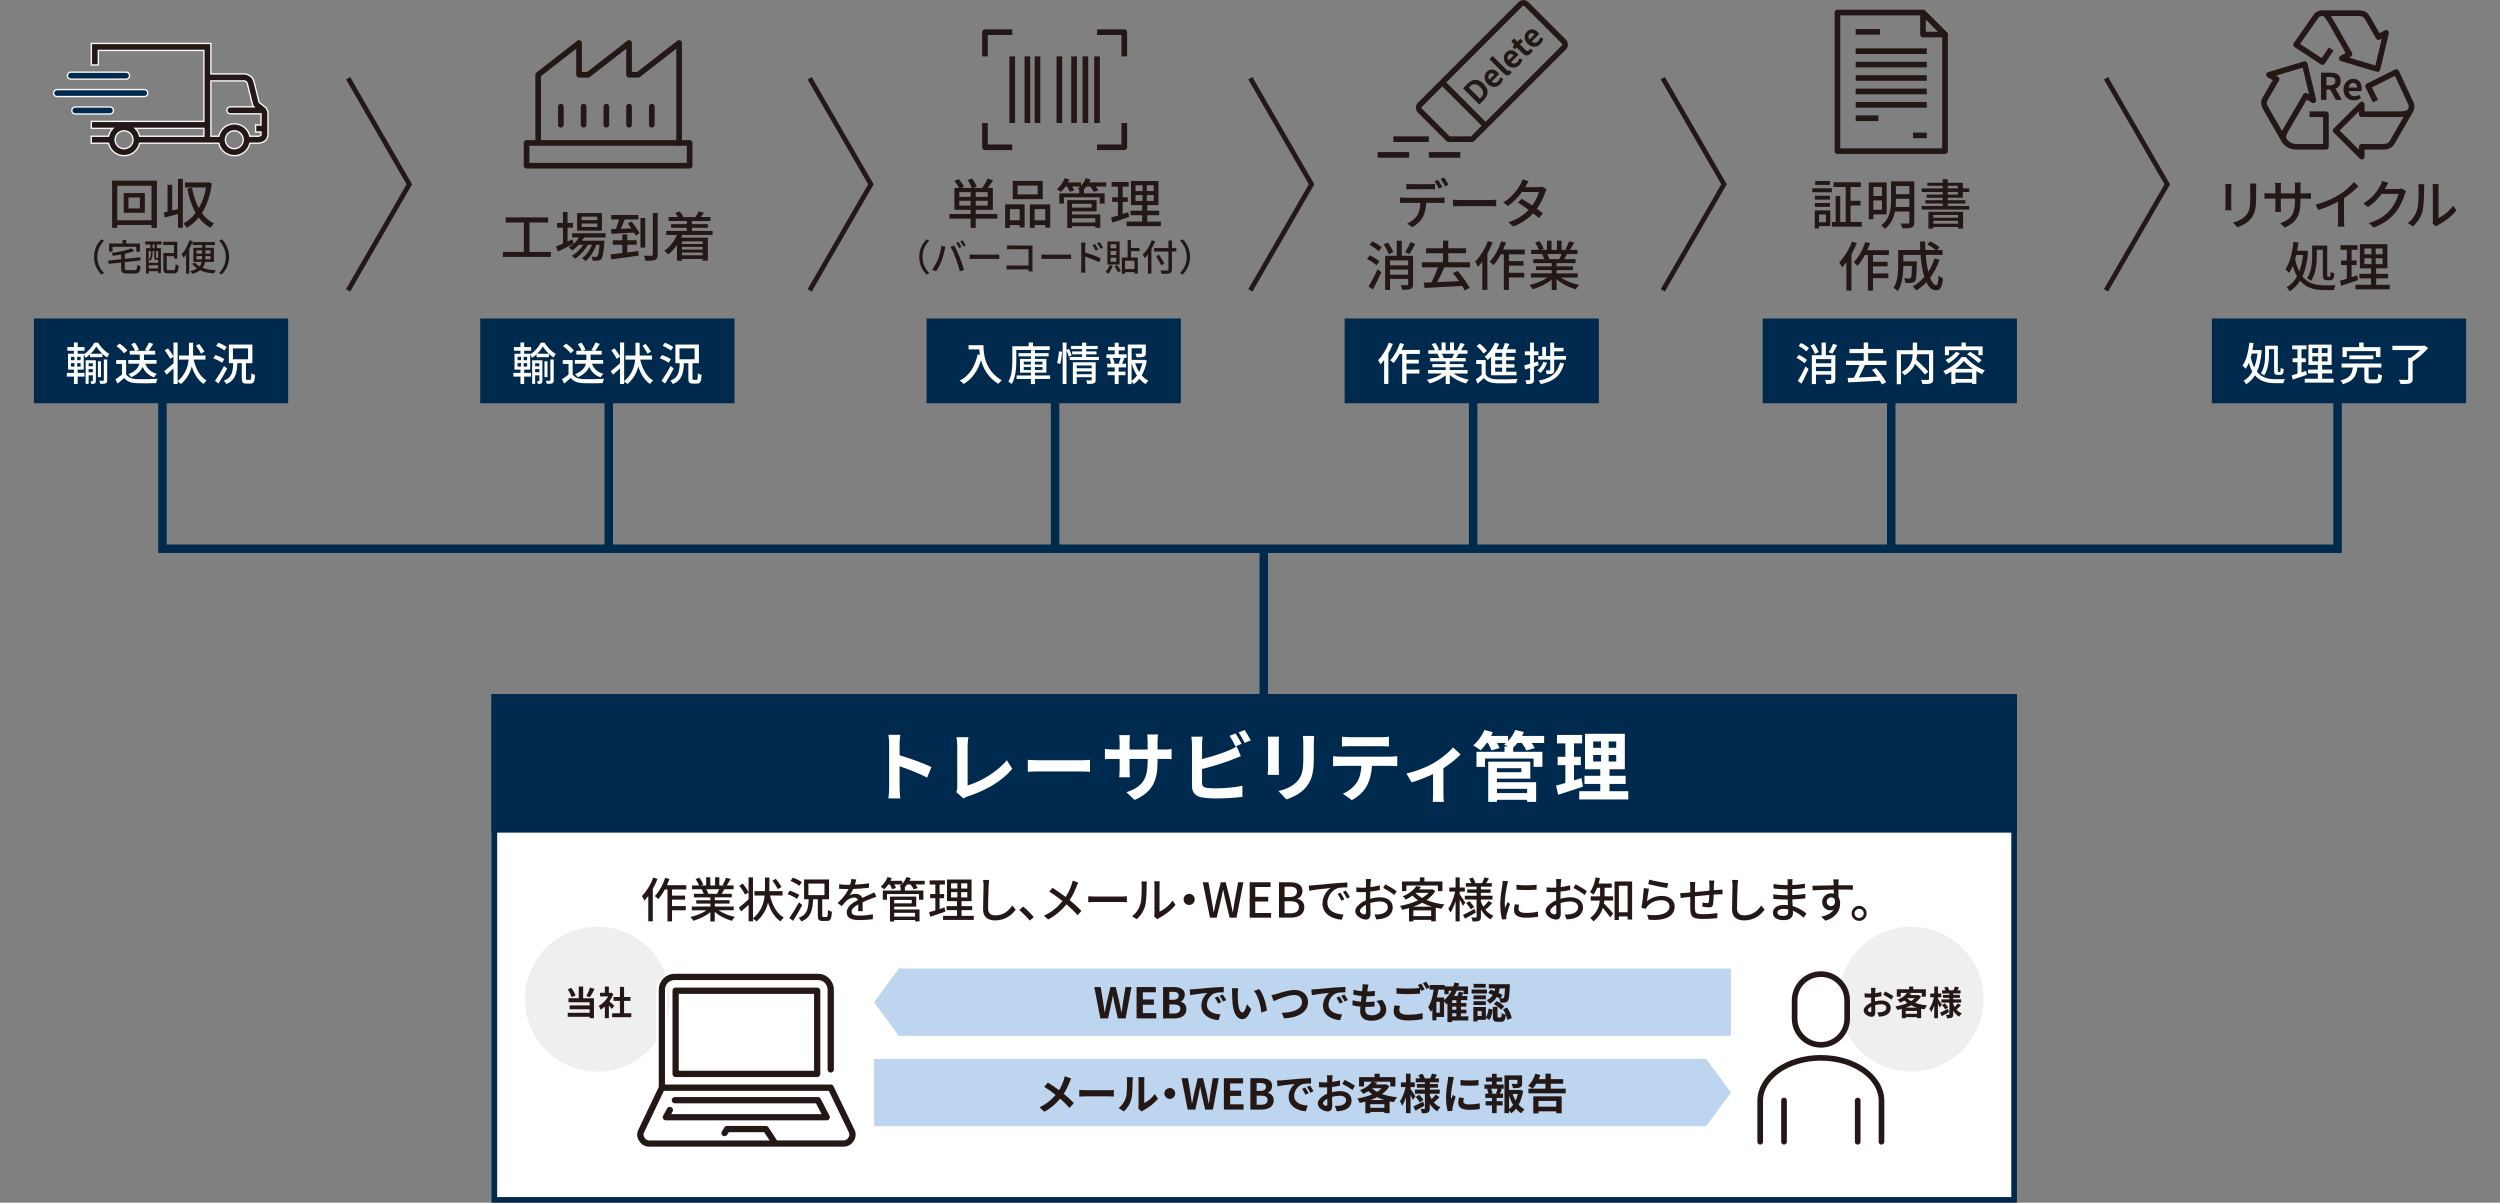 <?xml version="1.0" encoding="UTF-8"?><svg id="_レイヤー_2" xmlns="http://www.w3.org/2000/svg" viewBox="0 0 885 425.75"><rect x="0" y="0" width="885" height="425.75" fill="#808080" stroke="none"/><defs><style>.cls-1,.cls-2{fill:#00294e;}.cls-3,.cls-4{fill:#fff;}.cls-5{stroke-width:1.7px;}.cls-5,.cls-6,.cls-4,.cls-7{stroke:#231815;}.cls-5,.cls-6,.cls-7,.cls-8,.cls-9{fill:none;}.cls-5,.cls-10,.cls-8,.cls-2,.cls-11{stroke-miterlimit:10;}.cls-6,.cls-4{stroke-linecap:round;}.cls-6,.cls-4,.cls-7{stroke-linejoin:round;stroke-width:2px;}.cls-10{stroke:#fff;stroke-width:.8px;}.cls-10,.cls-12,.cls-11{fill:#231815;}.cls-8{stroke:#00294e;stroke-width:3px;}.cls-13{fill:#bdd5ef;}.cls-2,.cls-11{stroke:#f6f6f6;stroke-width:.5px;}.cls-14{fill:#efefef;}</style></defs><g id="_レイヤー_1-2"><g><g><rect class="cls-3" x="175" y="246.75" width="538" height="178"/><path class="cls-1" d="M712,247.75v176H176V247.75H712m2-2H174v180H714V245.75h0Z"/></g><g><path class="cls-12" d="M55.54,63.94v16.72h-1.9v-1.03h-12.14v1.03h-1.82v-16.72h15.86Zm-1.9,14.04v-12.23h-12.14v12.23h12.14Zm-2.36-9.63v6.97h-7.48v-6.97h7.48Zm-1.77,1.56h-4.05v3.88h4.05v-3.88Z"/><path class="cls-12" d="M63.01,63.32h1.71v17.33h-1.71v-4.9c-1.63,.46-3.3,.91-4.65,1.27l-.4-1.79c.4-.09,.85-.19,1.35-.32v-9.5h1.65v9.1l2.05-.51v-10.68Zm11.99,1.56c-.57,4.35-1.79,7.85-3.51,10.56,1.14,1.58,2.55,2.83,4.27,3.69-.4,.34-.99,1.04-1.25,1.52-1.65-.91-3.02-2.13-4.16-3.63-1.22,1.5-2.64,2.7-4.22,3.61-.27-.46-.8-1.18-1.24-1.52,1.63-.84,3.12-2.11,4.37-3.76-1.37-2.39-2.32-5.3-2.96-8.59l1.67-.3c.51,2.68,1.29,5.13,2.41,7.2,1.18-2.03,2.09-4.5,2.6-7.31h-7.5v-1.75h8.02l.32-.06,1.18,.34Z"/><path class="cls-12" d="M35.86,84.73l.99,.47c-1.42,1.48-2.39,3.35-2.39,5.75s.97,4.26,2.39,5.75l-.99,.47c-1.48-1.5-2.57-3.58-2.57-6.21s1.09-4.72,2.57-6.21Z"/><path class="cls-12" d="M47.64,95.63c.73,0,.85-.3,.94-1.87,.29,.22,.84,.43,1.21,.49-.2,2-.57,2.57-2.07,2.57h-2.7c-1.68,0-2.15-.4-2.15-1.85v-2.03l-4.42,.48-.16-1.16,4.58-.49v-1.65c-.99,.18-1.99,.32-2.95,.44-.04-.3-.22-.77-.36-1.04,2.55-.35,5.39-.92,7.02-1.65l.96,.99c-.95,.39-2.12,.73-3.35,1v1.77l5.45-.58,.14,1.13-5.59,.61v2.17c0,.57,.14,.66,.92,.66h2.54Zm-7.8-6.53h-1.22v-2.89h4.77v-1.25h1.29v1.25h4.86v2.89h-1.29v-1.74h-8.41v1.74Z"/><path class="cls-12" d="M51.41,85.47h5.82v1.07h-1.69v1.3h1.42v8.84h-.98v-.68h-3.34v.86h-.95v-9.02h1.52v-1.3h-1.81v-1.07Zm1.24,7.55h3.34v-1.05h-.68c-.53,0-.69-.16-.69-.83v-2.29h-.6v1.03c0,.77-.17,1.77-.9,2.47-.1-.13-.34-.34-.48-.43,.65-.61,.75-1.4,.75-2.05v-1.01h-.75v4.17Zm3.34,2.02v-1.14h-3.34v1.14h3.34Zm-1.29-8.5h-.65v1.3h.65v-1.3Zm1.29,2.31h-.75v2.27c0,.17,.01,.2,.14,.2h.36c.13,0,.17-.01,.18-.04,.03,.01,.04,.03,.06,.05v-2.48Zm5.46,6.79c.53,0,.62-.33,.7-2.13,.27,.22,.77,.43,1.09,.51-.13,2.13-.46,2.74-1.7,2.74h-2.02c-1.29,0-1.69-.35-1.69-1.72v-5.49h3.76v-2.82h-3.8v-1.16h4.97v5.98h-1.17v-.86h-2.56v4.34c0,.51,.1,.6,.65,.6h1.77Z"/><path class="cls-12" d="M68.22,85.36c-.33,.95-.75,1.91-1.22,2.83v8.7h-1.14v-6.77c-.3,.42-.58,.79-.9,1.13-.1-.29-.46-.94-.68-1.21,1.13-1.22,2.17-3.13,2.79-5.02l1.14,.34Zm4.37,7.36c-.13,.75-.4,1.46-.9,2.09,1.3,.51,2.92,.78,4.76,.9-.27,.27-.57,.78-.73,1.12-1.9-.17-3.54-.53-4.89-1.17-.66,.51-1.56,.94-2.73,1.29-.14-.29-.49-.77-.74-.99,1.04-.23,1.82-.55,2.41-.9-.69-.47-1.27-1.03-1.73-1.7l1.05-.36c.38,.53,.9,.96,1.55,1.34,.44-.49,.65-1.04,.77-1.61h-2.96v-5.02h3.08v-.96h-3.35v-1.05h7.92v1.05h-3.37v.96h2.99v5.02h-3.12Zm-3.03-2.94h1.96v-1.17h-1.96v1.17Zm1.95,2.03c.01-.19,.01-.42,.01-.61v-.56h-1.96v1.17h1.95Zm3.02-1.17h-1.81v.57c0,.19,0,.4-.01,.6h1.82v-1.17Zm-1.81-2.03v1.17h1.81v-1.17h-1.81Z"/><path class="cls-12" d="M78.53,97.15l-.99-.47c1.42-1.48,2.39-3.35,2.39-5.75s-.98-4.26-2.39-5.75l.99-.47c1.48,1.5,2.57,3.58,2.57,6.21s-1.09,4.72-2.57,6.21Z"/></g><g><path class="cls-12" d="M195.01,89.18v1.77h-17v-1.77h7.43v-10.41h-6.42v-1.82h15.01v1.82h-6.61v10.41h7.6Z"/><path class="cls-12" d="M203.05,86.3c-1.9,.97-3.95,2-5.55,2.75l-.68-1.77c.68-.27,1.54-.63,2.47-1.03v-5.66h-2.09v-1.67h2.09v-3.84h1.63v3.84h1.92v1.67h-1.92v4.94c.57-.27,1.16-.53,1.75-.8l.38,1.56Zm3.69-2.24c-.21,.4-.44,.78-.7,1.14h7.94s-.02,.44-.04,.67c-.3,3.8-.59,5.28-1.1,5.85-.32,.36-.68,.47-1.14,.53-.44,.04-1.14,.06-1.9,.02-.02-.42-.17-1.04-.4-1.42,.65,.08,1.24,.08,1.48,.08,.29,0,.44-.02,.59-.21,.29-.32,.53-1.41,.76-4.08h-1.14c-.76,2.2-2.24,4.58-3.82,5.77-.29-.32-.84-.74-1.27-.99,1.48-.99,2.81-2.87,3.61-4.79h-1.5c-1.03,1.88-2.83,3.89-4.52,4.96-.27-.36-.76-.8-1.18-1.06,1.5-.8,3.06-2.32,4.1-3.89h-1.6c-.72,.8-1.52,1.48-2.34,2.03-.25-.29-.86-.85-1.2-1.1,1.42-.82,2.72-2.05,3.59-3.5h-2.43v-1.5h11.87v1.5h-7.67Zm6.34-2.41h-8.78v-6.23h8.78v6.23Zm-1.63-4.96h-5.55v1.23h5.55v-1.23Zm0,2.43h-5.55v1.25h5.55v-1.25Z"/><path class="cls-12" d="M226,88.86l.06,1.63c-3.46,.49-7.12,.99-9.65,1.33l-.27-1.77c1.14-.11,2.58-.29,4.16-.48v-2.94h-3.38v-1.58h3.38v-2.09h1.75v2.09h3.34v1.58h-3.34v2.72l3.95-.49Zm-2.49-10.47c1.1,1.29,2.38,3.04,2.89,4.2l-1.39,.82c-.13-.32-.32-.68-.55-1.08-2.91,.19-5.89,.34-8.04,.44l-.13-1.67,1.71-.06c.44-1.03,.85-2.28,1.16-3.34h-2.81v-1.58h9.63v1.58h-4.83c-.44,1.08-.91,2.28-1.39,3.29,1.18-.04,2.45-.08,3.74-.13-.42-.61-.87-1.22-1.31-1.75l1.31-.7Zm4.9,9.27h-1.69v-10.49h1.69v10.49Zm4.41-12.25v14.69c0,1.08-.23,1.61-.91,1.92-.67,.27-1.84,.32-3.4,.32-.08-.49-.34-1.31-.59-1.82,1.2,.04,2.36,.04,2.74,.04,.32-.02,.44-.11,.44-.46v-14.69h1.73Z"/><path class="cls-12" d="M241.54,83.16c-.13,.32-.27,.65-.4,.97h9.44v8.13h-1.84v-.59h-7.33v.63h-1.75v-5.57c-.91,1.33-2,2.47-3.17,3.34-.27-.36-.93-1.01-1.31-1.33,1.92-1.27,3.5-3.27,4.45-5.58h-3.8v-1.41h7.29v-1.1h-5.55v-1.31h5.55v-1.1h-6.44v-1.41h3.32c-.25-.48-.61-1.03-.97-1.44l1.56-.53c.53,.57,1.08,1.37,1.29,1.92l-.15,.06h4.56l-.11-.04c.38-.55,.89-1.39,1.14-1.96l1.9,.51c-.4,.53-.82,1.06-1.18,1.48h3.46v1.41h-6.57v1.1h5.66v1.31h-5.66v1.1h7.35v1.41h-10.73Zm-.13,2.28v.93h7.33v-.93h-7.33Zm7.33,1.98h-7.33v.95h7.33v-.95Zm0,2.94v-.97h-7.33v.97h7.33Z"/></g><g><path class="cls-12" d="M353.03,77.41h-7.62v3.25h-1.8v-3.25h-7.49v-1.65h7.49v-1.5h-5.76v-7.73h1.67c-.36-.74-1.06-1.73-1.69-2.47l1.54-.68c.7,.78,1.52,1.9,1.9,2.64l-1.06,.51h3.8c-.28-.8-.89-1.92-1.46-2.75l1.58-.61c.65,.89,1.33,2.09,1.62,2.87l-1.22,.49h3.15c.68-.91,1.48-2.28,1.92-3.31l1.94,.61c-.59,.93-1.25,1.9-1.86,2.7h1.79v7.73h-6.04v1.5h7.62v1.65Zm-9.42-9.4h-4.03v1.67h4.03v-1.67Zm0,4.77v-1.69h-4.03v1.69h4.03Zm6.04-4.77h-4.24v1.67h4.24v-1.67Zm0,3.08h-4.24v1.69h4.24v-1.69Z"/><path class="cls-12" d="M355.83,72.34h6.88v8.19h-1.75v-.85h-3.46v.99h-1.67v-8.32Zm1.67,1.69v3.95h3.46v-3.95h-3.46Zm11.63-3.53h-10.62v-6.48h10.62v6.48Zm-1.8-4.79h-7.12v3.1h7.12v-3.1Zm4.46,6.63v8.23h-1.77v-.89h-3.76v.99h-1.69v-8.32h7.22Zm-1.77,5.64v-3.95h-3.76v3.95h3.76Z"/><path class="cls-12" d="M391.58,66.03h-3.69c.36,.49,.72,1.01,.91,1.42l-1.65,.49c-.19-.51-.7-1.27-1.2-1.92h-1.35c-.28,.38-.59,.72-.91,1.04h.04v1.39h7.31v3.63h-1.73v-2.24h-12.67v2.24h-1.65v-3.63h7.05v-1.39h.1c-.23-.11-.44-.23-.61-.3,.3-.21,.61-.48,.89-.74h-2.87c.29,.51,.55,1.03,.68,1.41l-1.58,.47c-.15-.49-.53-1.23-.89-1.88h-.59c-.49,.74-1.04,1.41-1.58,1.92-.34-.28-1.03-.74-1.44-.97,1.12-.95,2.17-2.41,2.75-3.88l1.65,.44c-.15,.34-.32,.7-.51,1.04h4.62v1.2c.74-.78,1.35-1.71,1.73-2.68l1.71,.42c-.15,.36-.34,.72-.53,1.06h6v1.44Zm-12.1,9.88h10.03v4.73h-1.77v-.55h-8.26v.59h-1.67v-9.84h10.39v3.97h-8.72v1.1Zm0-3.76v1.35h6.95v-1.35h-6.95Zm0,5.09v1.5h8.26v-1.5h-8.26Z"/><path class="cls-12" d="M399.72,76.79c-2.07,.72-4.27,1.46-5.98,2.01l-.42-1.8c.68-.19,1.52-.42,2.43-.7v-4.83h-2.05v-1.63h2.05v-3.78h-2.24v-1.63h6.04v1.63h-2.11v3.78h1.8v1.63h-1.8v4.29c.65-.21,1.33-.42,1.98-.65l.3,1.67Zm11.23,1.65v1.61h-12.14v-1.61h5.51v-2.26h-4.12v-1.6h4.12v-1.96h-3.95v-8.55h9.73v8.55h-3.97v1.96h4.22v1.6h-4.22v2.26h4.83Zm-8.97-10.81h2.49v-2.05h-2.49v2.05Zm0,3.5h2.49v-2.07h-2.49v2.07Zm6.42-5.55h-2.43v2.05h2.43v-2.05Zm0,3.48h-2.43v2.07h2.43v-2.07Z"/><path class="cls-12" d="M327.98,84.73l.99,.47c-1.42,1.48-2.39,3.35-2.39,5.75s.97,4.26,2.39,5.75l-.99,.47c-1.48-1.5-2.57-3.58-2.57-6.21s1.09-4.72,2.57-6.21Z"/><path class="cls-12" d="M333.23,87.04l1.47,.3c-.09,.33-.21,.82-.27,1.1-.17,.86-.64,2.72-1.14,4-.47,1.21-1.21,2.61-1.91,3.63l-1.42-.6c.82-1.07,1.56-2.46,2.02-3.56,.57-1.39,1.09-3.31,1.26-4.88Zm3.26,.29l1.34-.44c.53,.97,1.39,2.86,1.91,4.17,.49,1.25,1.18,3.28,1.53,4.5l-1.48,.48c-.35-1.42-.9-3.13-1.42-4.52-.51-1.35-1.33-3.21-1.89-4.19Zm3.86,.1l-.84,.36c-.26-.52-.69-1.3-1.04-1.79l.84-.35c.33,.47,.79,1.27,1.04,1.78Zm1.51-.57l-.84,.38c-.29-.56-.7-1.3-1.07-1.79l.83-.35c.34,.49,.83,1.3,1.08,1.77Z"/><path class="cls-12" d="M345.21,90.16h7.07c.62,0,1.13-.05,1.46-.08v1.61c-.29-.01-.88-.06-1.46-.06h-7.07c-.71,0-1.5,.03-1.94,.06v-1.61c.43,.03,1.24,.08,1.94,.08Z"/><path class="cls-12" d="M358.02,86.91h6.46c.35,0,.81-.01,1.04-.03-.01,.29-.03,.75-.03,1.09v6.72c0,.46,.03,1.09,.05,1.38h-1.48c0-.18,.01-.43,.01-.7h-6.16c-.53,0-1.18,.03-1.56,.05v-1.47c.38,.03,.95,.06,1.51,.06h6.23v-5.8h-6.07c-.51,0-1.17,.03-1.51,.05v-1.44c.46,.04,1.08,.08,1.51,.08Z"/><path class="cls-12" d="M370.62,90.16h7.07c.62,0,1.13-.05,1.46-.08v1.61c-.29-.01-.88-.06-1.46-.06h-7.07c-.71,0-1.5,.03-1.94,.06v-1.61c.43,.03,1.24,.08,1.94,.08Z"/><path class="cls-12" d="M382.78,87.35c0-.42-.04-1.03-.12-1.46h1.6c-.04,.43-.1,.99-.1,1.46v2.03c1.72,.51,4.21,1.44,5.5,2.08l-.57,1.4c-1.38-.73-3.5-1.55-4.93-2.02,.01,1.79,.01,3.59,.01,4.02,0,.4,.04,1.2,.09,1.66h-1.59c.07-.46,.1-1.17,.1-1.66v-7.51Zm6.01,1l-.91,.4c-.34-.74-.7-1.37-1.14-1.99l.87-.38c.35,.51,.9,1.35,1.18,1.96Zm1.68-.73l-.9,.44c-.38-.74-.74-1.34-1.2-1.95l.87-.4c.35,.48,.91,1.33,1.22,1.91Z"/><path class="cls-12" d="M393.92,94.13c-.36,1.05-1,2.12-1.65,2.79-.22-.19-.69-.53-.96-.69,.65-.58,1.18-1.48,1.48-2.39l1.13,.29Zm2.42-.48h-4.32v-8.18h4.32v8.18Zm-1.17-7.19h-2.03v1.43h2.03v-1.43Zm0,2.37h-2.03v1.46h2.03v-1.46Zm0,2.37h-2.03v1.48h2.03v-1.48Zm.31,2.63c.52,.64,1.04,1.49,1.29,2.07l-1,.51c-.23-.58-.75-1.48-1.25-2.15l.96-.43Zm4.88-4.93v2.27h2.42v5.68h-1.18v-.52h-3.33v.57h-1.13v-5.73h2.04v-6.18h1.18v2.8h3v1.1h-3Zm1.23,3.37h-3.33v2.98h3.33v-2.98Z"/><path class="cls-12" d="M408.91,85.43c-.36,.92-.81,1.87-1.31,2.74v8.71h-1.22v-6.83c-.36,.49-.75,.95-1.14,1.34-.13-.29-.49-.94-.73-1.23,1.29-1.23,2.5-3.15,3.21-5.11l1.2,.38Zm7.51,3.59h-1.55v6.34c0,.85-.22,1.18-.77,1.37-.55,.19-1.46,.22-2.87,.21-.07-.34-.29-.88-.47-1.21,1.05,.05,2.13,.04,2.44,.03,.3-.01,.42-.1,.42-.39v-6.34h-5.08v-1.21h5.08v-2.69h1.25v2.69h1.55v1.21Zm-5.38,4.86c-.35-.81-1.16-2.17-1.78-3.19l1.05-.49c.62,.98,1.47,2.29,1.86,3.07l-1.13,.61Z"/><path class="cls-12" d="M418.71,97.15l-.99-.47c1.42-1.48,2.39-3.35,2.39-5.75s-.98-4.26-2.39-5.75l.99-.47c1.48,1.5,2.57,3.58,2.57,6.21s-1.09,4.72-2.57,6.21Z"/></g><g><path class="cls-12" d="M497.32,69.99h12.44c.4,0,1.1-.02,1.6-.09v1.96c-.46-.02-1.1-.04-1.6-.04h-4.9c-.08,2.01-.46,3.69-1.18,5.05-.68,1.29-2.13,2.7-3.78,3.55l-1.75-1.29c1.41-.57,2.77-1.67,3.51-2.83,.82-1.27,1.06-2.77,1.14-4.48h-5.49c-.57,0-1.2,.02-1.73,.06v-1.98c.53,.06,1.14,.09,1.73,.09Zm2.36-4.79h6.42c.59,0,1.31-.04,1.9-.11v1.96c-.61-.04-1.29-.08-1.9-.08h-6.4c-.65,0-1.35,.04-1.86,.08v-1.96c.57,.08,1.22,.11,1.84,.11Zm10.9,1.04l-1.25,.53c-.38-.76-.99-1.9-1.5-2.62l1.22-.51c.47,.68,1.16,1.86,1.54,2.6Zm2.18-.84l-1.23,.55c-.4-.82-1.03-1.9-1.56-2.62l1.22-.51c.51,.72,1.23,1.9,1.58,2.58Z"/><path class="cls-12" d="M517.19,70.8h10.33c.91,0,1.65-.08,2.13-.11v2.36c-.42-.02-1.29-.09-2.13-.09h-10.33c-1.04,0-2.18,.04-2.83,.09v-2.36c.63,.04,1.8,.11,2.83,.11Z"/><path class="cls-12" d="M540.14,65.88c-.08,.13-.13,.25-.21,.38h4.58c.53,0,1.06-.08,1.42-.21l1.54,.95c-.17,.32-.38,.8-.51,1.18-.53,1.65-1.52,3.8-2.91,5.74,.8,.57,1.54,1.14,2.13,1.61l-1.41,1.67c-.53-.49-1.25-1.08-2.03-1.71-1.69,1.84-3.95,3.51-7.05,4.69l-1.73-1.52c3.25-.99,5.55-2.64,7.18-4.37-1.31-.95-2.68-1.88-3.78-2.58l1.31-1.35c1.14,.67,2.47,1.52,3.74,2.39,1.12-1.54,2.01-3.4,2.38-4.79h-6c-1.25,1.73-2.98,3.57-5.01,4.98l-1.62-1.25c3.29-2.03,5.17-4.79,6.08-6.48,.23-.4,.57-1.16,.72-1.71l2.17,.68c-.38,.57-.78,1.31-.99,1.69Z"/><path class="cls-12" d="M487.24,93.92c-.7-.68-2.15-1.65-3.34-2.26l1.01-1.25c1.18,.55,2.66,1.44,3.4,2.15l-1.06,1.37Zm-2.79,7.45c.91-1.44,2.22-3.88,3.23-6.08l1.29,1.08c-.87,2.01-1.98,4.31-2.96,6.14l-1.56-1.14Zm1.37-15.94c1.16,.55,2.6,1.46,3.31,2.15l-1.1,1.37c-.66-.7-2.07-1.67-3.25-2.3l1.04-1.22Zm5.79,4.6c-.29-.95-1.04-2.45-1.82-3.53l1.5-.66c.78,1.04,1.6,2.47,1.92,3.42l-1.6,.78Zm8.61,10.58c0,.91-.19,1.41-.82,1.67-.61,.29-1.58,.3-3.02,.3-.08-.46-.32-1.22-.55-1.67,.97,.06,1.99,.06,2.28,.04s.38-.1,.38-.36v-1.86h-6.42v3.93h-1.73v-12.12h4.1v-5.32h1.79v5.32h3.99v10.07Zm-8.15-8.42v1.75h6.42v-1.75h-6.42Zm6.42,5.03v-1.79h-6.42v1.79h6.42Zm2.49-10.87c-.63,1.27-1.39,2.64-2.03,3.55l-1.52-.61c.63-.97,1.44-2.47,1.86-3.59l1.69,.65Z"/><path class="cls-12" d="M511.31,94.64c-.76,1.73-1.69,3.69-2.56,5.24,2.41-.09,5.11-.23,7.75-.36-.7-1.01-1.46-1.99-2.2-2.85l1.67-.76c1.65,1.84,3.42,4.31,4.27,5.98l-1.77,.93c-.21-.48-.51-1.03-.87-1.6-4.81,.27-9.88,.55-13.3,.72l-.27-1.88c.8-.02,1.71-.06,2.68-.09,.84-1.56,1.73-3.63,2.32-5.34h-5.68v-1.79h7.47v-3.19h-5.98v-1.77h5.98v-2.7h1.86v2.7h6.31v1.77h-6.31v3.19h7.69v1.79h-9.06Z"/><path class="cls-12" d="M528.41,85.83c-.51,1.33-1.16,2.7-1.88,3.97v12.82h-1.79v-10.03c-.49,.68-1.03,1.31-1.56,1.86-.17-.44-.68-1.42-.99-1.82,1.8-1.79,3.5-4.56,4.52-7.33l1.69,.53Zm5.74,4.2v2.41h5.17v1.61h-5.17v2.53h5.43v1.65h-5.43v4.41h-1.8v-12.61h-1.06c-.8,1.48-1.67,2.81-2.58,3.82-.29-.3-.97-.93-1.37-1.2,1.67-1.75,3.19-4.48,4.1-7.22l1.69,.46c-.3,.82-.63,1.65-.99,2.45h7.64v1.69h-5.62Z"/><path class="cls-12" d="M552.58,98.25c1.67,1.18,4.12,2.15,6.44,2.58-.4,.38-.91,1.1-1.18,1.58-2.47-.67-5.02-1.94-6.8-3.57v3.82h-1.73v-3.69c-1.8,1.52-4.37,2.75-6.74,3.42-.27-.46-.76-1.12-1.16-1.5,2.26-.47,4.73-1.46,6.4-2.64h-5.87v-1.48h7.37v-1.16h-5.6v-1.33h5.6v-1.14h-6.54v-1.41h3.89c-.17-.53-.49-1.22-.8-1.73l.46-.08h-4.31v-1.48h2.81c-.28-.74-.85-1.79-1.39-2.56l1.54-.51c.59,.82,1.25,1.98,1.52,2.72l-.97,.36h2.09v-3.25h1.65v3.25h1.88v-3.25h1.67v3.25h2.05l-.72-.23c.46-.76,1.04-1.96,1.33-2.81l1.82,.46c-.51,.93-1.08,1.88-1.58,2.58h2.74v1.48h-3.67c-.36,.65-.74,1.27-1.06,1.81h4.03v1.41h-6.73v1.14h5.83v1.33h-5.83v1.16h7.49v1.48h-5.95Zm-4.88-8.32c.34,.55,.68,1.23,.82,1.69l-.55,.11h4.01c.29-.51,.59-1.2,.84-1.81h-5.11Z"/></g><g><path class="cls-12" d="M641.56,66.64h6.92v1.41h-6.92v-1.41Zm6.36,13.41h-3.99v.82h-1.52v-6.38h5.51v5.57Zm-.11-9.4h-5.36v-1.37h5.36v1.37Zm-5.36,1.22h5.36v1.37h-5.36v-1.37Zm5.36-6.4h-5.24v-1.39h5.24v1.39Zm-3.88,10.45v2.74h2.45v-2.74h-2.45Zm15.14,2.66v1.67h-10.58v-1.67h1.33v-9.21h1.63v9.21h1.92v-12.39h-4.29v-1.67h9.67v1.67h-3.65v4.9h3.53v1.67h-3.53v5.81h3.97Z"/><path class="cls-12" d="M663.17,75.9v1.71h-1.63v-13.05h6.33v11.34h-4.69Zm0-9.73v3.19h3.06v-3.19h-3.06Zm3.06,8.09v-3.32h-3.06v3.32h3.06Zm11.42,4.46c0,.99-.25,1.52-.89,1.8-.67,.29-1.71,.32-3.31,.32-.09-.48-.38-1.25-.65-1.71,1.14,.04,2.3,.02,2.64,.02,.32-.02,.46-.13,.46-.46v-3.8h-5.09c-.44,2.24-1.42,4.5-3.57,6.12-.25-.36-.93-.97-1.31-1.22,3.17-2.37,3.5-5.93,3.5-8.83v-6.74h8.23v14.49Zm-1.75-5.43v-2.93h-4.75v.63c0,.72-.02,1.5-.09,2.3h4.84Zm-4.75-7.43v2.89h4.75v-2.89h-4.75Z"/><path class="cls-12" d="M697.1,72.93v1.27h-16.83v-1.27h7.45v-.91h-6.14v-1.14h6.14v-.87h-5.68v-1.12h5.68v-.93h-7.43v-1.27h7.43v-.91h-5.45v-1.08h5.45v-1.29h1.79v1.29h5.34v1.99h2.24v1.27h-2.24v2.05h-5.34v.87h6.27v1.14h-6.27v.91h7.6Zm-14.44,2.05h12.27v5.93h-1.79v-.55h-8.76v.57h-1.73v-5.95Zm1.73,1.14v.95h8.76v-.95h-8.76Zm8.76,3.06v-1.01h-8.76v1.01h8.76Zm-3.65-12.5h3.59v-.91h-3.59v.91Zm0,2.2h3.59v-.93h-3.59v.93Z"/><path class="cls-12" d="M657.3,86.06c-.51,1.33-1.16,2.7-1.88,3.97v12.82h-1.79v-10.03c-.49,.68-1.03,1.31-1.56,1.86-.17-.44-.68-1.42-.99-1.82,1.8-1.79,3.5-4.56,4.52-7.33l1.69,.53Zm5.74,4.2v2.41h5.17v1.61h-5.17v2.53h5.43v1.65h-5.43v4.41h-1.8v-12.61h-1.06c-.8,1.48-1.67,2.81-2.58,3.82-.29-.3-.97-.93-1.37-1.2,1.67-1.75,3.19-4.48,4.1-7.22l1.69,.46c-.3,.82-.63,1.65-.99,2.45h7.64v1.69h-5.62Z"/><path class="cls-12" d="M686.56,91.93c-.8,2.45-1.92,4.6-3.31,6.42,.65,1.61,1.39,2.6,2.18,2.6,.49,0,.72-.97,.84-3.42,.42,.42,1.04,.82,1.52,.99-.29,3.34-.93,4.24-2.49,4.24-1.39,0-2.49-1.06-3.34-2.85-1.08,1.14-2.28,2.11-3.59,2.91-.27-.38-.89-1.12-1.29-1.44,1.58-.87,2.98-1.98,4.14-3.32-.68-2.15-1.12-4.86-1.35-7.83h-6.08v2.3h4.77v.68c-.09,4.12-.19,5.76-.59,6.29-.34,.4-.7,.55-1.22,.61-.47,.08-1.33,.08-2.24,.04-.04-.51-.21-1.2-.47-1.65,.78,.08,1.52,.1,1.82,.1,.27,0,.46-.06,.59-.23,.21-.27,.32-1.35,.38-4.22h-3.04c-.02,2.7-.34,6.5-2.01,8.95-.3-.36-1.08-.99-1.48-1.22,1.52-2.28,1.65-5.55,1.65-8v-5.38h7.81c-.06-.99-.09-2.01-.09-3.02h1.86c-.02,1.03,0,2.03,.06,3.02h3.67c-.74-.63-1.98-1.44-2.98-2l1.06-1.08c1.12,.59,2.54,1.46,3.29,2.11l-.91,.97h1.94v1.73h-5.96c.19,2.26,.49,4.31,.93,6,.91-1.41,1.62-2.98,2.17-4.73l1.79,.44Z"/></g><g><path class="cls-12" d="M789.85,66.54v6.36c0,.49,.04,1.16,.08,1.54h-2.18c.02-.32,.08-.99,.08-1.54v-6.36c0-.34-.02-1.01-.08-1.41h2.18c-.04,.4-.08,.87-.08,1.41Zm8.81,.19v3.38c0,4.35-.68,5.96-2.09,7.56-1.23,1.44-3.15,2.32-4.54,2.77l-1.58-1.65c1.8-.46,3.38-1.18,4.56-2.47,1.33-1.52,1.58-3,1.58-6.33v-3.27c0-.68-.06-1.25-.11-1.75h2.26c-.04,.49-.08,1.06-.08,1.75Z"/><path class="cls-12" d="M808.81,80.56l-1.61-1.52c3.55-1.31,5.22-2.94,5.22-7.98v-.76h-5.01v2.85c0,.78,.06,1.58,.09,1.84h-2.11c.02-.27,.09-1.04,.09-1.84v-2.85h-1.86c-.89,0-1.67,.04-1.98,.08v-2.07c.25,.06,1.1,.15,1.98,.15h1.86v-2.19c0-.47-.04-1.03-.11-1.52h2.15c-.04,.25-.11,.82-.11,1.52v2.19h5.01v-2.2c0-.76-.06-1.39-.09-1.65h2.15c-.04,.28-.11,.89-.11,1.65v2.2h1.79c.93,0,1.54-.06,1.9-.11v2.01c-.3-.04-.97-.06-1.88-.06h-1.8v.65c0,4.9-1.1,7.62-5.55,9.61Z"/><path class="cls-12" d="M828.02,68.96c1.98-1.22,3.99-2.98,5.28-4.52l1.6,1.52c-1.44,1.46-3.23,2.93-5.11,4.16v7.88c0,.78,.04,1.82,.13,2.24h-2.36c.06-.42,.11-1.46,.11-2.24v-6.61c-2,1.08-4.5,2.18-7.01,2.94l-.93-1.88c3.33-.89,6.17-2.18,8.28-3.5Z"/><path class="cls-12" d="M844.51,66.45c-.08,.15-.17,.32-.27,.47h4.56c.53,0,1.06-.06,1.42-.19l1.56,.95c-.19,.3-.4,.78-.53,1.16-.51,1.82-1.63,4.37-3.34,6.46-1.75,2.17-4.05,3.89-7.6,5.26l-1.77-1.58c3.67-1.1,5.93-2.77,7.62-4.75,1.41-1.61,2.55-4.01,2.89-5.6h-5.93c-1.22,1.63-2.83,3.32-4.83,4.65l-1.67-1.25c3.31-1.98,5.07-4.62,5.96-6.29,.23-.38,.55-1.16,.7-1.71l2.2,.72c-.38,.57-.78,1.31-.99,1.69Z"/><path class="cls-12" d="M855.63,74.33c.55-1.69,.55-5.4,.55-7.58,0-.65-.04-1.1-.15-1.54h2.2c-.02,.15-.09,.85-.09,1.52,0,2.17-.08,6.21-.59,8.11-.57,2.09-1.77,3.95-3.38,5.32l-1.82-1.22c1.65-1.14,2.74-2.87,3.29-4.62Zm5.6,3.59v-11.25c0-.78-.11-1.41-.11-1.52h2.2c-.02,.11-.09,.74-.09,1.52v10.51c1.65-.74,3.8-2.36,5.17-4.37l1.16,1.63c-1.62,2.15-4.29,4.14-6.48,5.24-.34,.19-.57,.36-.72,.48l-1.25-1.04c.08-.32,.13-.76,.13-1.2Z"/><path class="cls-12" d="M817.08,88.89c-.29,3.74-.95,6.67-2.01,8.97,2.05,2.58,4.83,3.13,7.85,3.15,.67,0,3.1,0,3.91-.02-.27,.42-.57,1.23-.67,1.69h-3.34c-3.32,0-6.33-.63-8.57-3.29-.99,1.58-2.2,2.79-3.69,3.72-.27-.44-.72-1.08-1.1-1.42,1.5-.82,2.74-2.11,3.68-3.89-.57-1.01-1.08-2.22-1.48-3.65-.4,.91-.82,1.75-1.31,2.47-.25-.3-.95-1.01-1.33-1.29,1.6-2.26,2.43-5.87,2.89-9.71l1.75,.23c-.13,.99-.29,1.96-.48,2.91h2.53l.3-.06,1.06,.19Zm-4.2,1.37c-.13,.51-.27,1.03-.4,1.5,.38,1.77,.87,3.17,1.46,4.33,.65-1.65,1.1-3.59,1.35-5.83h-2.41Zm7.26,.28c0,2.6-.3,6.38-2.03,8.91-.29-.28-1.01-.78-1.41-.91,1.63-2.36,1.8-5.68,1.8-8v-3.63h5.34v10.37c0,.61,.04,.68,.28,.68h.61c.23,0,.29-.34,.32-1.73,.34,.23,.91,.46,1.31,.55-.11,1.82-.49,2.41-1.48,2.41h-1.08c-1.24,0-1.52-.46-1.52-1.94v-8.85h-2.15v2.13Z"/><path class="cls-12" d="M834.75,99.16c-2.07,.72-4.27,1.46-5.98,2.01l-.42-1.8c.68-.19,1.52-.42,2.43-.7v-4.83h-2.05v-1.63h2.05v-3.78h-2.24v-1.63h6.04v1.63h-2.11v3.78h1.8v1.63h-1.8v4.29c.65-.21,1.33-.42,1.98-.65l.3,1.67Zm11.23,1.65v1.61h-12.14v-1.61h5.51v-2.26h-4.12v-1.6h4.12v-1.96h-3.95v-8.55h9.73v8.55h-3.97v1.96h4.22v1.6h-4.22v2.26h4.83Zm-8.97-10.81h2.49v-2.05h-2.49v2.05Zm0,3.5h2.49v-2.07h-2.49v2.07Zm6.42-5.55h-2.43v2.05h2.43v-2.05Zm0,3.48h-2.43v2.07h2.43v-2.07Z"/></g><g><path class="cls-11" d="M94.55,38.84c-.07-.42-.36-.77-.74-.93-.38-.37-.82-.71-1.24-1.03-.28-.21-.69-.53-.85-.69-.12-.45-.37-1.51-.64-2.63-.41-1.71-.88-3.65-1.14-4.61-.58-2.21-2.58-2.79-3.55-2.79h-11.74V15.38H32.33v7.62h2.48v-5.15h37.36v25.11H32.33v2.48h7.63c-.76,.75-1.31,1.71-1.55,2.79h-6.12v2.48h6.12c.57,2.52,2.82,4.41,5.51,4.41s4.94-1.89,5.51-4.41h28.01c.57,2.52,2.82,4.41,5.51,4.41s4.94-1.89,5.51-4.41h2.81c1.44,0,3.59-.81,3.59-3.04v-7.75c0-.39-.12-.75-.31-1.08Zm-50.63,13.8c-1.75,0-3.17-1.42-3.17-3.17s1.42-3.17,3.17-3.17,3.17,1.42,3.17,3.17-1.42,3.17-3.17,3.17Zm5.51-4.41c-.24-1.08-.79-2.04-1.55-2.79h24.3v2.79h-22.75Zm33.52,4.41c-1.75,0-3.17-1.42-3.17-3.17s1.42-3.17,3.17-3.17,3.17,1.42,3.17,3.17-1.42,3.17-3.17,3.17Zm9.09-4.57c-.3,.12-.66,.16-.77,.16h-2.81c-.57-2.52-2.82-4.41-5.51-4.41s-4.94,1.89-5.51,4.41h-2.78V28.64h11.74s.9,.01,1.15,.95c.25,.93,.71,2.86,1.12,4.56,.33,1.38,.6,2.47,.7,2.83,.09,.31,.26,.58,.49,.84h-8.32c-.68,0-1.24,.55-1.24,1.24s.55,1.24,1.24,1.24h10.85v3.95h-1.91v2.48h1.91v.95c0,.14,0,.26-.34,.4Z"/><path class="cls-2" d="M25.09,28.02h19.54c.68,0,1.24-.55,1.24-1.24s-.55-1.24-1.24-1.24H25.09c-.68,0-1.24,.55-1.24,1.24s.55,1.24,1.24,1.24Z"/><path class="cls-2" d="M52.31,32.95c0-.68-.55-1.24-1.24-1.24H20.21c-.68,0-1.24,.55-1.24,1.24s.55,1.24,1.24,1.24h30.87c.68,0,1.24-.55,1.24-1.24Z"/><path class="cls-2" d="M40.17,39.11c0-.68-.55-1.24-1.24-1.24h-12.28c-.68,0-1.24,.55-1.24,1.24s.55,1.24,1.24,1.24h12.28c.68,0,1.24-.55,1.24-1.24Z"/></g><g><rect class="cls-6" x="186.41" y="50.6" width="57.72" height="8.05"/><polyline class="cls-6" points="240.4 50.6 240.4 26.46 240.4 15.2 225.91 26.46 222.69 26.46 222.69 15.2 208.21 26.46 204.99 26.46 204.99 15.2 190.51 26.46 190.51 49.41"/><line class="cls-6" x1="198.55" y1="44.16" x2="198.55" y2="37.73"/><line class="cls-6" x1="206.6" y1="44.16" x2="206.6" y2="37.73"/><line class="cls-6" x1="214.65" y1="44.16" x2="214.65" y2="37.73"/><line class="cls-6" x1="222.69" y1="44.16" x2="222.69" y2="37.73"/><line class="cls-6" x1="230.74" y1="44.16" x2="230.74" y2="37.73"/></g><g><path class="cls-7" d="M358.33,11.39h-9.65v8.58m49.32,0V11.39h-9.65"/><path class="cls-7" d="M348.68,43.55v8.58h9.65m30.02,0h9.65v-8.58"/><line class="cls-7" x1="358.33" y1="43.55" x2="358.33" y2="19.96"/><line class="cls-7" x1="367.27" y1="43.55" x2="367.27" y2="19.96"/><line class="cls-7" x1="380.23" y1="43.55" x2="380.23" y2="19.96"/><line class="cls-7" x1="388.35" y1="43.55" x2="388.35" y2="19.96"/><line class="cls-7" x1="363.69" y1="43.55" x2="363.69" y2="19.96"/><line class="cls-7" x1="375.01" y1="43.55" x2="375.01" y2="19.96"/><line class="cls-7" x1="384.22" y1="43.55" x2="384.22" y2="19.96"/></g><g><g><path class="cls-7" d="M538.33,1.41l-35.72,35.72c-.54,.54-.54,1.43,0,1.97l10.17,10.17h8.36l32.52-32.52c.54-.54,.54-1.43,0-1.97l-13.36-13.36c-.54-.54-1.43-.54-1.97,0Z"/><line class="cls-7" x1="510.56" y1="29.18" x2="525.9" y2="44.51"/><line class="cls-7" x1="505.81" y1="49.27" x2="493.26" y2="49.27"/><line class="cls-7" x1="516.96" y1="54.84" x2="505.81" y2="54.84"/><line class="cls-7" x1="498.84" y1="54.84" x2="487.69" y2="54.84"/></g><g><path class="cls-12" d="M517.9,31.24l1.58-1.58c1.76-1.76,3.76-1.94,5.7,0,1.94,1.94,1.81,3.99,.12,5.69l-1.64,1.64-5.76-5.76Zm6.34,3.32c1.07-1.07,1.17-2.32-.23-3.72-1.41-1.41-2.61-1.27-3.68-.19l-.36,.36,3.91,3.91,.36-.36Z"/><path class="cls-12" d="M526.6,29.71c-1.42-1.42-1.31-3.28-.26-4.32,1.2-1.2,2.7-.94,3.9,.26,.21,.21,.4,.44,.47,.58l-2.68,2.68c.81,.62,1.65,.53,2.29-.12,.36-.36,.56-.78,.68-1.28l1.09,.31c-.13,.72-.5,1.46-1.04,2.01-1.21,1.21-3.01,1.31-4.44-.12Zm2.43-3.31c-.59-.59-1.23-.7-1.79-.14-.46,.46-.54,1.19,.01,1.91l1.77-1.77Z"/><path class="cls-12" d="M532.26,25.95l-4.99-4.99,1.14-1.14,5.04,5.04c.26,.26,.47,.22,.58,.11,.05-.05,.08-.08,.14-.17l.99,.71c-.08,.19-.23,.43-.49,.69-.79,.79-1.59,.55-2.4-.26Z"/><path class="cls-12" d="M533.41,22.9c-1.42-1.42-1.31-3.28-.26-4.33,1.2-1.2,2.7-.94,3.9,.26,.21,.21,.4,.44,.47,.58l-2.68,2.68c.81,.62,1.65,.53,2.29-.12,.36-.36,.56-.78,.68-1.28l1.09,.31c-.13,.72-.5,1.46-1.04,2.01-1.21,1.21-3.01,1.31-4.44-.12Zm2.43-3.31c-.59-.59-1.23-.7-1.79-.14-.46,.46-.54,1.19,.01,1.91l1.77-1.77Z"/><path class="cls-12" d="M538.84,18.76l-1.93-1.93-.62,.61-.85-.85,.61-.72-1.03-1.3,.96-.96,1.17,1.17,1.07-1.07,.9,.9-1.07,1.07,1.93,1.93c.5,.5,.93,.53,1.32,.14,.14-.14,.26-.36,.33-.52l1.02,.65c-.16,.31-.37,.7-.75,1.08-1.03,1.03-2.08,.78-3.06-.2Z"/><path class="cls-12" d="M540.8,15.51c-1.42-1.42-1.31-3.28-.26-4.33,1.2-1.2,2.7-.94,3.9,.26,.21,.21,.4,.44,.47,.58l-2.68,2.68c.81,.62,1.65,.53,2.29-.12,.36-.36,.56-.78,.68-1.28l1.09,.31c-.13,.72-.5,1.46-1.04,2.01-1.21,1.21-3.01,1.32-4.44-.12Zm2.43-3.31c-.59-.59-1.23-.7-1.79-.14-.46,.46-.54,1.19,.01,1.91l1.77-1.77Z"/></g></g><g><polygon class="cls-7" points="650.45 4.45 650.45 53.5 688.54 53.5 688.54 12.24 680.74 4.45 650.45 4.45"/><polygon class="cls-7" points="688.54 12.24 680.74 4.45 680.74 12.24 688.54 12.24"/><line class="cls-7" x1="656.91" y1="11.28" x2="665.55" y2="11.28"/><line class="cls-7" x1="656.91" y1="18.12" x2="682.08" y2="18.12"/><line class="cls-7" x1="656.91" y1="22.87" x2="682.08" y2="22.87"/><line class="cls-7" x1="656.91" y1="27.61" x2="682.08" y2="27.61"/><line class="cls-7" x1="656.91" y1="32.36" x2="682.08" y2="32.36"/><line class="cls-7" x1="656.91" y1="37.11" x2="682.08" y2="37.11"/><line class="cls-7" x1="656.91" y1="41.86" x2="664.97" y2="41.86"/><line class="cls-7" x1="677.22" y1="47.93" x2="682.08" y2="47.93"/></g><g><g><path class="cls-7" d="M822.14,4.65c-1.17,0-1.89,.56-2.31,1.15-.98,1.38-7.01,10.02-7.01,10.02l9.32,6.14,3.08-4.62"/><path class="cls-7" d="M822.14,4.65c1.42,0,2.44,1.98,3.44,3.72l6.13,10.76-2.71,1.54,12.62,3.77,3.05-12.83-2.67,1.54c-.76-1.31-2.96-5.25-3.64-6.4-.86-1.44-1.36-2.09-3.51-2.09h-12.7Z"/><path class="cls-7" d="M808.47,49.44c.58,1.01,1.98,2.53,4.44,2.53h10.46v-11.54h-5.77"/><path class="cls-7" d="M808.47,49.44c-.71-1.23,.5-3.1,1.5-4.84l6.26-10.68,2.69,1.58-3.05-12.81-12.63,3.78,2.67,1.54c-.75,1.31-3.07,5.19-3.72,6.36-.82,1.47-1.13,2.23-.06,4.08l6.35,10.99h0Z"/><path class="cls-7" d="M853.3,39.16c.58-1.01,.46-1.91,.15-2.58-.71-1.54-5.17-11.08-5.17-11.08l-9.98,5,2.62,5.31"/><path class="cls-7" d="M853.3,39.16c-.71,1.23-2.61,1.27-4.62,1.27h-12.62v-3.46l-9.23,9.23,9.23,9.23v-3.46c1.15,0,5.55,.02,6.89,0,1.68-.03,2.95,.04,4.02-1.81l6.33-10.99h0Z"/></g><g><path class="cls-12" d="M826.88,35.36l-1.98-3.64h-1.34v3.64h-1.93v-9.63h3.36c2.02,0,3.62,.7,3.62,2.91,0,1.45-.73,2.34-1.84,2.77l2.25,3.94h-2.15Zm-3.32-5.17h1.25c1.24,0,1.91-.52,1.91-1.55s-.68-1.39-1.91-1.39h-1.25v2.94Z"/><path class="cls-12" d="M829.61,31.72c0-2.37,1.65-3.84,3.4-3.84,2,0,3.05,1.47,3.05,3.49,0,.35-.04,.7-.09,.87h-4.49c.16,1.2,.94,1.82,2.02,1.82,.6,0,1.12-.18,1.64-.51l.65,1.17c-.72,.49-1.64,.81-2.55,.81-2.03,0-3.62-1.42-3.62-3.81Zm4.8-.74c0-.99-.44-1.61-1.38-1.61-.77,0-1.45,.55-1.59,1.61h2.97Z"/></g></g><rect class="cls-1" x="12" y="112.75" width="90" height="30"/><rect class="cls-1" x="170" y="112.75" width="90" height="30"/><g><path class="cls-3" d="M185.56,131.99h2.42v1.33h-2.42v2.62h-1.31v-2.62h-2.51v-1.33h2.51v-1.14h-2.1v-5.62h2.08v-1.06h-2.31v-1.3h2.31v-1.63h1.33v1.63h2.46v1.3h-2.46v1.06h2.14v.21c1.57-.94,3.04-2.69,3.75-4.13h1.31c.99,1.6,2.53,3.19,4,3.97-.26,.34-.56,.88-.77,1.28-.56-.35-1.12-.8-1.67-1.3v1.18h-4.37v-1.02c-.5,.48-1.04,.91-1.58,1.26-.14-.34-.42-.82-.67-1.14v5.3h-2.14v1.14Zm-2.35-4.47h1.23v-1.2h-1.23v1.2Zm0,2.26h1.23v-1.23h-1.23v1.23Zm3.39-3.46h-1.22v1.2h1.22v-1.2Zm0,2.22h-1.22v1.23h1.22v-1.23Zm5.39,6.21c0,.48-.06,.8-.35,.98-.3,.19-.67,.21-1.25,.21-.02-.29-.14-.75-.27-1.04h.69c.11,0,.13-.03,.13-.16v-1.87h-1.5v3.03h-1.06v-8.37h3.62v7.24Zm-2.56-6.15v1.06h1.5v-1.06h-1.5Zm1.5,3.18v-1.12h-1.5v1.12h1.5Zm3.38-6.55c-.85-.8-1.62-1.73-2.15-2.58-.48,.83-1.18,1.76-2.02,2.58h4.16Zm-.5,8.27h-1.07v-5.62h1.07v5.62Zm1.02-6.26h1.18v7.33c0,.61-.11,.93-.5,1.12-.42,.18-1.01,.19-1.95,.19-.05-.3-.19-.78-.35-1.1,.62,.02,1.2,.02,1.38,.02,.18-.02,.24-.06,.24-.22v-7.33Z"/><path class="cls-3" d="M202.72,132.53c.7,1.1,2.02,1.62,3.78,1.68,1.78,.06,5.33,.02,7.33-.11-.18,.35-.42,1.06-.5,1.52-1.81,.08-5.03,.11-6.85,.03-2.03-.08-3.41-.61-4.42-1.84-.75,.66-1.52,1.3-2.35,1.98l-.77-1.54c.72-.45,1.57-1.04,2.32-1.65v-3.76h-2.05v-1.38h3.51v5.06Zm-.74-7.47c-.51-.75-1.67-1.83-2.67-2.53l1.1-.9c1.01,.69,2.19,1.68,2.74,2.45l-1.17,.98Zm7.55,3.7c.67,1.78,2.02,3.04,4.05,3.57-.34,.29-.75,.88-.96,1.25-1.94-.66-3.23-1.91-4.03-3.7-.58,1.31-1.74,2.62-4.05,3.65-.18-.3-.64-.82-.98-1.07,2.62-1.02,3.55-2.42,3.86-3.7h-3.92v-1.33h4.08v-1.91h-3.55v-1.34h1.82c-.22-.69-.75-1.63-1.3-2.35l1.26-.53c.61,.75,1.22,1.79,1.42,2.5l-.88,.38h3.95l-.91-.32c.5-.71,1.1-1.81,1.41-2.61l1.52,.48c-.53,.88-1.12,1.81-1.62,2.45h2.32v1.34h-3.95v1.91h4.45v1.33h-4Z"/><path class="cls-3" d="M226.62,127.3c.77,3.26,2.22,6.02,4.59,7.38-.37,.29-.85,.85-1.09,1.25-1.97-1.33-3.3-3.5-4.16-6.21-.56,2.18-1.65,4.37-3.84,6.23-.27-.3-.77-.66-1.17-.93v.91h-1.46v-5.52c-.85,.78-1.71,1.58-2.46,2.23l-.82-1.25c.83-.64,2.08-1.71,3.28-2.8v-2.32l-1.2,.77c-.35-.82-1.18-2.08-1.89-3.03l1.15-.69c.72,.88,1.54,2.08,1.94,2.88v-4.95h1.46v13.69c2.77-2.32,3.63-5.12,3.91-7.63h-3.43v-1.46h3.51c.02-.24,.02-.46,.02-.69v-3.84h1.47v3.84c0,.22,0,.45-.02,.69h4.4v1.46h-4.19Zm2.61-2.11c-.35-.74-1.12-1.95-1.79-2.83l1.12-.62c.67,.83,1.5,2,1.89,2.72l-1.22,.74Z"/><path class="cls-3" d="M236.7,128.43c-.67-.53-2.03-1.22-3.14-1.6l.78-1.14c1.07,.34,2.47,.96,3.17,1.47l-.82,1.26Zm1.79,2.05c-.93,1.76-2.05,3.75-3.06,5.28l-1.25-.93c.9-1.25,2.23-3.38,3.22-5.27l1.09,.91Zm-1.02-6.39c-.59-.54-1.86-1.23-2.9-1.65l.82-1.1c1.02,.35,2.3,1.01,2.95,1.54l-.86,1.22Zm9.12,10.39c.35,0,.42-.35,.46-2.34,.32,.24,.93,.48,1.33,.58-.14,2.42-.51,3.07-1.65,3.07h-1.42c-1.33,0-1.63-.45-1.63-1.89v-5.33h-1.57c-.18,3.65-.7,6.05-3.91,7.39-.14-.37-.58-.94-.88-1.2,2.83-1.1,3.19-3.06,3.31-6.19h-1.54v-6.61h8.32v6.61h-2.26v5.31c0,.51,.06,.59,.4,.59h1.02Zm-6.05-7.3h5.36v-3.84h-5.36v3.84Z"/></g><g><rect class="cls-1" x="328" y="112.75" width="90" height="30"/><g><path class="cls-3" d="M348.15,122.19c0,2.9,.37,8.84,6.47,12.44-.34,.26-.94,.9-1.2,1.26-3.63-2.19-5.35-5.46-6.13-8.4-1.18,3.86-3.19,6.66-6.15,8.44-.29-.3-.98-.93-1.38-1.2,3.44-1.78,5.38-4.93,6.31-9.27l.82,.14c-.11-.67-.18-1.33-.21-1.9h-3.81v-1.5h5.28Z"/><path class="cls-3" d="M359.77,123.9v3.73c0,2.48-.22,6.03-1.62,8.32-.26-.26-.86-.69-1.18-.85,1.28-2.14,1.39-5.22,1.39-7.47v-5.06h5.79v-1.31h1.55v1.31h5.91v1.33h-11.84Zm11.96,10.24h-5.36v1.82h-1.42v-1.82h-5.07v-1.23h5.07v-.98h-3.87v-4.87h3.87v-.91h-4.4v-1.15h4.4v-1.02h1.42v1.02h4.83v1.15h-4.83v.91h4.05v4.87h-4.05v.98h5.36v1.23Zm-9.33-5.11h2.54v-1.01h-2.54v1.01Zm2.54,1.95v-1.04h-2.54v1.04h2.54Zm1.42-2.96v1.01h2.67v-1.01h-2.67Zm2.67,1.92h-2.67v1.04h2.67v-1.04Z"/><path class="cls-3" d="M374.2,128.48c.34-1.09,.59-2.86,.69-4.11l1.07,.13c-.05,1.26-.3,3.14-.64,4.34l-1.12-.35Zm4.16-2.22c-.16-.56-.5-1.5-.82-2.24v11.92h-1.36v-14.66h1.36v2.61l.93-.37c.32,.72,.74,1.67,.9,2.26l-1.01,.48Zm10.68,.1v1.1h-10.37v-1.1h4.39v-.93h-3.52v-1.04h3.52v-.83h-3.91v-1.1h3.91v-1.18h1.47v1.18h4.05v1.1h-4.05v.83h3.63v1.04h-3.63v.93h4.51Zm-1.17,8.07c0,.67-.14,1.06-.62,1.26-.5,.21-1.25,.22-2.35,.22-.06-.37-.26-.93-.43-1.28,.74,.05,1.5,.03,1.71,.03,.22-.02,.29-.08,.29-.27v-.87h-5.3v2.42h-1.38v-7.7h8.08v6.18Zm-6.71-5.06v.99h5.3v-.99h-5.3Zm5.3,3.09v-.99h-5.3v.99h5.3Z"/><path class="cls-3" d="M396.01,125.44h2.8v1.26h-1.49l.69,.18c-.27,.67-.56,1.38-.82,1.89h1.42v1.28h-2.61v1.5h2.4v1.26h-2.4v3.09h-1.39v-3.09h-2.51v-1.26h2.51v-1.5h-2.66v-1.28h1.39c-.08-.54-.32-1.3-.61-1.89l.66-.18h-1.71v-1.26h2.93v-1.39h-2.35v-1.25h2.35v-1.5h1.39v1.5h2.21v1.25h-2.21v1.39Zm.03,3.19c.22-.54,.51-1.34,.67-1.92h-2.77c.29,.62,.56,1.41,.62,1.92l-.53,.14h2.54l-.54-.14Zm9.94-.98c-.32,1.91-.93,3.7-1.81,5.22,.69,.8,1.49,1.46,2.38,1.91-.32,.27-.77,.82-.99,1.18-.82-.48-1.55-1.12-2.21-1.89-.56,.74-1.22,1.38-1.95,1.9-.19-.27-.51-.62-.82-.86v.85h-1.34v-13.99h6.37v3.03c0,.69-.14,1.07-.7,1.28-.53,.21-1.34,.21-2.54,.21-.06-.38-.26-.93-.45-1.28,.91,.03,1.76,.03,2,.02,.24-.02,.3-.06,.3-.24v-1.7h-3.63v4.1h4.24l.24-.06,.91,.34Zm-5.39,7.19c.74-.51,1.36-1.17,1.9-1.92-.82-1.26-1.44-2.74-1.9-4.32v6.24Zm1.25-6.24c.35,1.09,.83,2.13,1.42,3.07,.51-.96,.88-2,1.14-3.07h-2.56Z"/></g></g><g><rect class="cls-1" x="476" y="112.75" width="90" height="30"/><g><path class="cls-3" d="M493.06,121.77c-.43,1.12-.98,2.27-1.58,3.34v10.8h-1.5v-8.45c-.42,.58-.86,1.1-1.31,1.57-.14-.37-.58-1.2-.83-1.54,1.52-1.5,2.95-3.84,3.81-6.18l1.42,.45Zm4.83,3.54v2.03h4.35v1.36h-4.35v2.13h4.58v1.39h-4.58v3.71h-1.52v-10.63h-.9c-.67,1.25-1.41,2.37-2.18,3.22-.24-.26-.82-.79-1.15-1.01,1.41-1.47,2.69-3.78,3.46-6.08l1.42,.38c-.26,.69-.53,1.39-.83,2.06h6.43v1.42h-4.74Z"/><path class="cls-3" d="M514.53,132.24c1.41,.99,3.47,1.81,5.43,2.18-.34,.32-.77,.93-.99,1.33-2.08-.56-4.23-1.63-5.73-3.01v3.22h-1.46v-3.11c-1.52,1.28-3.68,2.32-5.68,2.88-.22-.38-.64-.94-.98-1.26,1.91-.4,3.99-1.23,5.39-2.23h-4.95v-1.25h6.21v-.98h-4.72v-1.12h4.72v-.96h-5.51v-1.18h3.28c-.14-.45-.42-1.02-.67-1.46l.38-.06h-3.63v-1.25h2.37c-.24-.62-.72-1.5-1.17-2.16l1.3-.43c.5,.69,1.06,1.67,1.28,2.29l-.82,.3h1.76v-2.74h1.39v2.74h1.58v-2.74h1.41v2.74h1.73l-.61-.19c.38-.64,.88-1.65,1.12-2.37l1.54,.38c-.43,.78-.91,1.58-1.33,2.18h2.3v1.25h-3.09c-.3,.54-.62,1.07-.9,1.52h3.39v1.18h-5.67v.96h4.91v1.12h-4.91v.98h6.31v1.25h-5.01Zm-4.11-7.01c.29,.46,.58,1.04,.69,1.42l-.46,.1h3.38c.24-.43,.5-1.01,.7-1.52h-4.31Z"/><path class="cls-3" d="M525.92,132.59c.69,1.1,1.95,1.6,3.73,1.68,1.81,.08,5.52,.03,7.56-.11-.18,.34-.4,1.02-.48,1.46-1.84,.08-5.23,.11-7.09,.05-1.98-.08-3.36-.61-4.34-1.84-.67,.66-1.38,1.3-2.16,1.98l-.74-1.47c.64-.43,1.42-1.04,2.1-1.63v-3.86h-1.92v-1.38h3.34v5.12Zm-.77-7.43c-.45-.8-1.52-1.91-2.47-2.67l1.14-.83c.93,.72,2.05,1.78,2.53,2.56l-1.2,.94Zm2.69,1.14c-.38,.42-.77,.82-1.17,1.15-.22-.3-.78-.9-1.12-1.15,1.5-1.17,2.87-3.04,3.63-4.99l1.49,.42c-.27,.66-.59,1.3-.94,1.92h2.21c.32-.72,.62-1.57,.78-2.22l1.62,.32c-.29,.64-.61,1.31-.91,1.9h3.12v1.26h-3.36v1.39h2.96v1.23h-2.96v1.39h2.91v1.23h-2.91v1.44h3.63v1.26h-8.98v-6.56Zm3.92-1.39h-2.46v1.39h2.46v-1.39Zm0,2.62h-2.46v1.39h2.46v-1.39Zm0,2.62h-2.46v1.44h2.46v-1.44Z"/><path class="cls-3" d="M544.67,129.31c-.54,.18-1.1,.35-1.65,.53v4.47c0,.74-.14,1.14-.58,1.38-.43,.22-1.06,.27-2.08,.27-.03-.35-.21-.99-.4-1.38,.64,.02,1.23,.02,1.41,0,.21,0,.29-.05,.29-.27v-4.05c-.62,.19-1.22,.37-1.75,.54l-.34-1.44c.58-.14,1.3-.35,2.08-.58v-3.04h-1.86v-1.38h1.86v-3.09h1.36v3.09h1.6v1.38h-1.6v2.64l1.46-.43,.19,1.36Zm2.98-.91c-.48,1.44-1.36,2.77-2.34,3.63-.22-.22-.77-.64-1.09-.85,.94-.74,1.7-1.86,2.11-3.09l1.31,.3Zm6.71-2.37v1.3h-4.18v3.63c0,.67-.1,1.04-.58,1.26-.46,.21-1.14,.21-2.1,.21-.03-.4-.14-.91-.32-1.31,.62,.02,1.2,.02,1.39,0,.18,0,.22-.05,.22-.19v-3.6h-4.27v-1.3h1.42v-3.25h1.33v3.25h1.52v-4.75h1.39v1.87h3.3v1.23h-3.3v1.65h4.16Zm-.69,2.66c-1.09,4.18-3.51,6.26-8.24,7.3-.14-.4-.45-.94-.74-1.26,4.4-.78,6.64-2.64,7.6-6.37l1.38,.34Z"/></g></g><rect class="cls-1" x="624" y="112.75" width="90" height="30"/><rect class="cls-1" x="783" y="112.75" width="90" height="30"/><g><path class="cls-3" d="M800.65,124.03c-.24,3.15-.8,5.62-1.7,7.55,1.73,2.18,4.07,2.64,6.61,2.66,.56,0,2.61,0,3.3-.02-.22,.35-.48,1.04-.56,1.42h-2.82c-2.8,0-5.33-.53-7.22-2.77-.83,1.33-1.86,2.35-3.11,3.14-.22-.37-.61-.91-.93-1.2,1.26-.69,2.31-1.78,3.11-3.28-.48-.85-.91-1.87-1.25-3.07-.34,.77-.69,1.47-1.1,2.08-.21-.26-.8-.85-1.12-1.09,1.34-1.9,2.05-4.95,2.43-8.18l1.47,.19c-.11,.83-.24,1.65-.4,2.45h2.13l.26-.05,.9,.16Zm-3.54,1.15c-.11,.43-.22,.86-.34,1.26,.32,1.49,.74,2.67,1.23,3.65,.54-1.39,.93-3.03,1.14-4.91h-2.03Zm6.11,.24c0,2.19-.26,5.38-1.71,7.51-.24-.24-.85-.66-1.18-.77,1.38-1.98,1.52-4.79,1.52-6.74v-3.06h4.5v8.74c0,.51,.03,.58,.24,.58h.51c.19,0,.24-.29,.27-1.46,.29,.19,.77,.38,1.1,.46-.1,1.54-.42,2.03-1.25,2.03h-.91c-1.04,0-1.28-.38-1.28-1.63v-7.46h-1.81v1.79Z"/><path class="cls-3" d="M816.65,132.69c-1.75,.61-3.6,1.23-5.04,1.7l-.35-1.52c.58-.16,1.28-.35,2.05-.59v-4.07h-1.73v-1.38h1.73v-3.19h-1.89v-1.38h5.09v1.38h-1.78v3.19h1.52v1.38h-1.52v3.62c.54-.18,1.12-.35,1.66-.54l.26,1.41Zm9.46,1.39v1.36h-10.23v-1.36h4.64v-1.9h-3.47v-1.34h3.47v-1.65h-3.33v-7.2h8.2v7.2h-3.35v1.65h3.55v1.34h-3.55v1.9h4.07Zm-7.56-9.11h2.1v-1.73h-2.1v1.73Zm0,2.95h2.1v-1.75h-2.1v1.75Zm5.41-4.67h-2.05v1.73h2.05v-1.73Zm0,2.93h-2.05v1.75h2.05v-1.75Z"/><path class="cls-3" d="M841.15,134.32c.58,0,.67-.26,.72-2.02,.32,.24,.94,.46,1.36,.58-.18,2.22-.59,2.82-1.95,2.82h-2.27c-1.63,0-2.03-.45-2.03-1.91v-3.68h-2.48c-.35,2.83-1.26,4.83-5.11,5.88-.13-.38-.54-1.01-.86-1.31,3.39-.8,4.1-2.35,4.37-4.56h-3.99v-1.42h14.1v1.42h-4.53v3.67c0,.46,.11,.54,.72,.54h1.95Zm-10.39-7.91h-1.5v-3.52h5.87v-1.63h1.58v1.63h5.95v3.52h-1.58v-2.11h-10.32v2.11Zm.94,.74v-1.34h8.47v1.34h-8.47Z"/><path class="cls-3" d="M859.55,123.2c-1.41,1.68-3.52,3.58-5.47,4.74v6.19c0,.91-.24,1.34-.93,1.58-.67,.22-1.78,.24-3.35,.24-.1-.43-.37-1.09-.61-1.52,1.25,.05,2.5,.05,2.87,.03,.34,0,.45-.08,.45-.35v-7.46h.94c1.14-.75,2.35-1.79,3.25-2.74h-9.8v-1.49h11.12l.34-.08,1.18,.85Z"/></g><rect class="cls-1" x="174" y="245.75" width="540" height="49"/><g><path class="cls-3" d="M328.2,275.27c-2.78-1.46-6.83-3.02-9.74-4.02v7.64c0,.78,.13,2.67,.24,3.75h-4.21c.16-1.05,.27-2.67,.27-3.75v-15.49c0-.97-.08-2.32-.27-3.27h4.21c-.11,.94-.24,2.13-.24,3.27v3.97c3.62,1.05,8.8,2.97,11.28,4.18l-1.54,3.73Z"/><path class="cls-3" d="M338.52,280.4c.32-.67,.35-1.13,.35-1.75v-14.63c0-1.03-.13-2.29-.3-3.05h4.24c-.16,1.03-.27,2-.27,3.05v14.01c4.4-1.24,10.42-4.7,13.88-8.91l1.92,3.05c-3.7,4.43-9.31,7.64-15.66,9.72-.38,.14-.97,.32-1.62,.73l-2.54-2.21Z"/><path class="cls-3" d="M363.85,268.98c.97,.08,2.94,.16,4.35,.16h14.5c1.24,0,2.46-.11,3.16-.16v4.24c-.65-.03-2.02-.13-3.16-.13h-14.5c-1.54,0-3.35,.05-4.35,.13v-4.24Z"/><path class="cls-3" d="M411.77,265.34c1.43,0,2.24-.05,2.97-.19v3.59c-.59-.05-1.54-.08-2.97-.08h-2v.89c0,6.69-1.62,10.77-8.12,13.63l-2.89-2.73c5.21-1.81,7.5-4.16,7.5-10.77v-1.03h-6.4v3.67c0,1.19,.08,2.29,.11,2.83h-3.78c.08-.54,.16-1.62,.16-2.83v-3.67h-2.29c-1.35,0-2.32,.05-2.92,.11v-3.67c.49,.08,1.57,.24,2.92,.24h2.29v-2.67c0-1.03-.11-1.92-.16-2.43h3.83c-.08,.51-.16,1.38-.16,2.46v2.65h6.4v-2.83c0-1.08-.08-1.97-.16-2.51h3.83c-.05,.54-.16,1.43-.16,2.51v2.83h2Z"/><path class="cls-3" d="M425.54,277.22c0,1.16,.54,1.46,1.75,1.7,.81,.11,1.92,.16,3.13,.16,2.81,0,7.18-.35,9.39-.94v3.94c-2.54,.38-6.64,.57-9.61,.57-1.76,0-3.38-.13-4.54-.32-2.35-.41-3.7-1.7-3.7-4.02v-14.71c0-.59-.08-1.97-.22-2.81h3.99c-.13,.84-.21,2.05-.21,2.81v5.1c3.18-.78,6.94-1.97,9.34-3,.97-.38,1.89-.81,2.94-1.46l1.46,3.43c-1.05,.43-2.27,.94-3.16,1.27-2.73,1.08-7.07,2.43-10.58,3.29v4.99Zm11.82-12.98c-.54-1.11-1.38-2.7-2.11-3.73l2.13-.89c.67,1,1.65,2.7,2.16,3.7l-2.19,.92Zm3.21-5.83c.73,1,1.7,2.73,2.19,3.67l-2.13,.92c-.57-1.13-1.43-2.7-2.19-3.72l2.13-.86Z"/><path class="cls-3" d="M452.76,260.78c-.05,.59-.08,1.19-.08,2.05v9.12c0,.67,.03,1.73,.08,2.35h-3.99c.03-.51,.13-1.57,.13-2.38v-9.1c0-.51-.03-1.46-.11-2.05h3.97Zm12.44-.24c-.05,.76-.11,1.62-.11,2.7v5.34c0,5.8-1.13,8.29-3.13,10.5-1.78,1.97-4.59,3.29-6.56,3.91l-2.83-2.97c2.7-.62,4.97-1.65,6.61-3.4,1.83-2.02,2.19-4.05,2.19-8.26v-5.13c0-1.08-.05-1.94-.16-2.7h4Z"/><path class="cls-3" d="M492.17,267.85c.57,0,1.73-.05,2.46-.16v3.51c-.67-.05-1.7-.08-2.46-.08h-6.5c-.16,2.78-.76,5.05-1.73,6.94-.94,1.86-3.02,3.97-5.42,5.18l-3.16-2.29c1.92-.73,3.81-2.29,4.89-3.86,1.11-1.67,1.57-3.7,1.67-5.97h-7.42c-.78,0-1.83,.05-2.59,.11v-3.54c.81,.08,1.75,.16,2.59,.16h17.68Zm-14.23-3.7c-.94,0-2.08,.05-2.89,.11v-3.48c.86,.14,1.97,.19,2.86,.19h10.85c.92,0,2-.05,2.92-.19v3.48c-.95-.05-1.97-.11-2.92-.11h-10.82Z"/><path class="cls-3" d="M517.04,267.07c-1.27,1.4-3.62,3.29-6.07,4.89v8.99c0,.94,.03,2.38,.19,2.92h-3.99c.08-.54,.13-1.97,.13-2.92v-6.94c-2.38,1.13-5.34,2.32-7.61,2.94l-1.81-3.13c3.48-.73,7.4-2.4,9.53-3.64,2.75-1.62,5.59-3.86,6.94-5.61l2.7,2.51Z"/><path class="cls-3" d="M546.63,263.02h-4.45c.46,.65,.89,1.3,1.13,1.81l-2.97,.84c-.3-.7-.97-1.75-1.62-2.65h-1.57c-.49,.62-.97,1.16-1.48,1.65v1.46h10.34v5.34h-3.13v-2.94h-17.19v2.94h-3.02v-5.34h9.93v-1.89h1.19c-.49-.27-1-.51-1.35-.67,.21-.16,.46-.35,.67-.54h-3.16c.38,.65,.7,1.3,.89,1.78l-2.89,.81c-.22-.67-.7-1.7-1.21-2.59h-.46c-.7,1-1.46,1.89-2.16,2.59-.62-.51-1.89-1.38-2.62-1.73,1.62-1.35,3.16-3.43,3.97-5.48l3,.81c-.19,.43-.4,.86-.62,1.3h5.99v1.81c1.08-1.11,2-2.51,2.56-3.91l3.05,.73c-.19,.46-.4,.92-.65,1.38h7.83v2.51Zm-16.71,13.87h13.87v6.96h-3.19v-.73h-10.69v.73h-3.08v-14.23h14.9v6.02h-11.82v1.24Zm0-4.94v1.4h8.64v-1.4h-8.64Zm0,7.29v1.51h10.69v-1.51h-10.69Z"/><path class="cls-3" d="M560.38,278.43c-2.97,1.05-6.21,2.08-8.8,2.92l-.73-3.27c.95-.24,2.05-.54,3.29-.89v-6.34h-2.73v-2.94h2.73v-4.75h-2.97v-3h8.91v3h-2.89v4.75h2.43v2.94h-2.43v5.4c.89-.27,1.78-.54,2.65-.84l.54,3.02Zm16.03,1.65v2.92h-17.36v-2.92h7.45v-2.56h-5.59v-2.89h5.59v-2.32h-5.4v-12.55h14.09v12.55h-5.43v2.32h5.72v2.89h-5.72v2.56h6.64Zm-12.42-15.36h2.78v-2.24h-2.78v2.24Zm0,4.86h2.78v-2.32h-2.78v2.32Zm8.15-7.1h-2.67v2.24h2.67v-2.24Zm0,4.78h-2.67v2.32h2.67v-2.32Z"/></g><g><path class="cls-12" d="M232.77,311.13c-.46,1.19-1.04,2.41-1.68,3.55v11.47h-1.6v-8.98c-.44,.61-.92,1.17-1.39,1.67-.15-.39-.61-1.27-.88-1.63,1.61-1.6,3.13-4.08,4.04-6.56l1.51,.48Zm5.13,3.76v2.16h4.62v1.44h-4.62v2.26h4.86v1.48h-4.86v3.94h-1.61v-11.29h-.95c-.71,1.33-1.5,2.52-2.31,3.42-.26-.27-.87-.83-1.22-1.07,1.5-1.56,2.86-4.01,3.67-6.46l1.51,.41c-.27,.73-.56,1.48-.88,2.19h6.83v1.51h-5.03Z"/><path class="cls-12" d="M254.39,322.25c1.5,1.05,3.69,1.92,5.76,2.31-.36,.34-.82,.99-1.05,1.41-2.21-.6-4.49-1.73-6.08-3.2v3.42h-1.55v-3.3c-1.62,1.36-3.91,2.46-6.03,3.06-.24-.41-.68-1-1.04-1.34,2.02-.43,4.23-1.31,5.73-2.36h-5.25v-1.33h6.6v-1.04h-5.01v-1.19h5.01v-1.02h-5.85v-1.26h3.49c-.15-.48-.44-1.09-.71-1.55l.41-.07h-3.86v-1.33h2.52c-.25-.66-.76-1.6-1.24-2.29l1.38-.46c.53,.73,1.12,1.77,1.36,2.43l-.87,.32h1.87v-2.91h1.48v2.91h1.68v-2.91h1.5v2.91h1.84l-.65-.2c.41-.68,.93-1.75,1.19-2.52l1.63,.41c-.46,.83-.97,1.68-1.41,2.31h2.45v1.33h-3.28c-.32,.58-.66,1.14-.95,1.61h3.6v1.26h-6.02v1.02h5.22v1.19h-5.22v1.04h6.7v1.33h-5.32Zm-4.37-7.45c.31,.49,.61,1.1,.73,1.51l-.49,.1h3.59c.25-.46,.53-1.07,.75-1.61h-4.57Z"/><path class="cls-12" d="M272.58,317c.82,3.47,2.36,6.39,4.88,7.84-.39,.31-.9,.9-1.16,1.33-2.09-1.41-3.5-3.72-4.42-6.6-.6,2.31-1.75,4.64-4.08,6.61-.29-.32-.82-.7-1.24-.99v.97h-1.55v-5.86c-.9,.83-1.82,1.68-2.62,2.36l-.87-1.33c.88-.68,2.21-1.82,3.48-2.97v-2.46l-1.27,.82c-.37-.87-1.26-2.21-2.01-3.21l1.22-.73c.77,.94,1.63,2.21,2.06,3.06v-5.25h1.55v14.53c2.94-2.46,3.86-5.44,4.15-8.11h-3.64v-1.55h3.72c.02-.25,.02-.49,.02-.73v-4.08h1.56v4.08c0,.24,0,.48-.02,.73h4.67v1.55h-4.45Zm2.77-2.24c-.37-.78-1.19-2.07-1.9-3.01l1.19-.66c.71,.88,1.6,2.12,2.01,2.89l-1.29,.78Z"/><path class="cls-12" d="M282.1,318.2c-.71-.56-2.16-1.29-3.33-1.7l.83-1.21c1.14,.36,2.62,1.02,3.37,1.56l-.87,1.34Zm1.9,2.18c-.99,1.87-2.18,3.98-3.25,5.61l-1.33-.99c.95-1.33,2.36-3.59,3.42-5.59l1.16,.97Zm-1.09-6.78c-.63-.58-1.97-1.31-3.08-1.75l.87-1.17c1.09,.37,2.45,1.07,3.13,1.63l-.92,1.29Zm9.69,11.03c.37,0,.44-.37,.49-2.48,.34,.25,.99,.51,1.41,.61-.15,2.57-.54,3.26-1.75,3.26h-1.51c-1.41,0-1.73-.48-1.73-2.01v-5.66h-1.67c-.19,3.88-.75,6.43-4.15,7.85-.15-.39-.61-1-.94-1.27,3.01-1.17,3.38-3.25,3.52-6.58h-1.63v-7.02h8.84v7.02h-2.4v5.64c0,.54,.07,.63,.43,.63h1.09Zm-6.43-7.75h5.69v-4.08h-5.69v4.08Z"/><path class="cls-12" d="M302.64,313.16c1.67-.07,3.45-.22,5-.49v1.58c-1.67,.24-3.76,.39-5.59,.44-.37,.8-.83,1.6-1.31,2.24,.56-.32,1.51-.51,2.18-.51,1.07,0,1.96,.49,2.28,1.44,1.05-.49,1.92-.85,2.72-1.22,.58-.26,1.07-.48,1.61-.75l.7,1.56c-.49,.15-1.22,.42-1.73,.63-.87,.34-1.97,.78-3.16,1.33,.02,.97,.03,2.33,.05,3.14h-1.61c.03-.59,.05-1.56,.07-2.4-1.46,.8-2.38,1.58-2.38,2.58,0,1.16,1.11,1.39,2.82,1.39,1.38,0,3.23-.17,4.73-.44l-.05,1.72c-1.22,.15-3.2,.31-4.73,.31-2.53,0-4.5-.59-4.5-2.7s2.04-3.42,4.01-4.42c-.22-.59-.77-.85-1.39-.85-1.04,0-2.11,.54-2.82,1.22-.49,.48-.99,1.1-1.55,1.82l-1.46-1.09c1.99-1.87,3.14-3.52,3.84-4.96h-.49c-.71,0-1.89-.03-2.84-.1v-1.6c.9,.14,2.11,.19,2.92,.19,.32,0,.66,0,1-.02,.22-.7,.36-1.41,.39-2.02l1.77,.14c-.1,.48-.24,1.1-.46,1.84Z"/><path class="cls-12" d="M327.37,313.1h-3.3c.32,.44,.65,.9,.82,1.27l-1.48,.44c-.17-.46-.63-1.14-1.07-1.72h-1.21c-.25,.34-.53,.65-.82,.93h.03v1.24h6.54v3.25h-1.55v-2.01h-11.34v2.01h-1.48v-3.25h6.31v-1.24h.08c-.2-.1-.39-.2-.54-.27,.27-.19,.54-.42,.8-.66h-2.57c.25,.46,.49,.92,.61,1.26l-1.41,.42c-.14-.44-.48-1.1-.8-1.68h-.53c-.44,.66-.93,1.26-1.41,1.72-.31-.26-.92-.66-1.29-.87,1-.85,1.94-2.16,2.46-3.47l1.48,.39c-.14,.31-.29,.63-.46,.94h4.13v1.07c.66-.7,1.21-1.53,1.55-2.4l1.53,.37c-.14,.32-.31,.65-.48,.95h5.37v1.29Zm-10.83,8.84h8.98v4.23h-1.58v-.49h-7.39v.53h-1.5v-8.81h9.3v3.55h-7.8v.99Zm0-3.37v1.21h6.22v-1.21h-6.22Zm0,4.56v1.34h7.39v-1.34h-7.39Z"/><path class="cls-12" d="M334.65,322.73c-1.85,.65-3.83,1.31-5.35,1.8l-.37-1.62c.61-.17,1.36-.37,2.18-.63v-4.32h-1.84v-1.46h1.84v-3.38h-2.01v-1.46h5.41v1.46h-1.89v3.38h1.61v1.46h-1.61v3.84c.58-.19,1.19-.37,1.77-.58l.27,1.5Zm10.05,1.48v1.44h-10.86v-1.44h4.93v-2.02h-3.69v-1.43h3.69v-1.75h-3.54v-7.65h8.7v7.65h-3.55v1.75h3.77v1.43h-3.77v2.02h4.32Zm-8.02-9.67h2.23v-1.84h-2.23v1.84Zm0,3.13h2.23v-1.85h-2.23v1.85Zm5.75-4.96h-2.18v1.84h2.18v-1.84Zm0,3.11h-2.18v1.85h2.18v-1.85Z"/><path class="cls-12" d="M349.98,313.46c-.08,1.89-.2,5.81-.2,8.16,0,1.8,1.11,2.41,2.58,2.41,2.97,0,4.76-1.68,5.98-3.5l1.21,1.48c-1.12,1.61-3.42,3.81-7.22,3.81-2.58,0-4.32-1.1-4.32-3.93,0-2.41,.17-6.8,.17-8.43,0-.71-.07-1.41-.19-1.97l2.18,.02c-.1,.63-.17,1.34-.19,1.96Z"/><path class="cls-12" d="M360.81,322.13l1.39-1.22c1.21,.99,2.79,2.58,3.76,3.76l-1.44,1.22c-1.07-1.31-2.52-2.75-3.71-3.76Z"/><path class="cls-12" d="M381.11,313.8c-.54,1.41-1.36,3.23-2.45,4.83,1.51,1.24,2.97,2.57,4.15,3.84l-1.36,1.5c-1.22-1.41-2.5-2.62-3.91-3.84-1.55,1.89-3.59,3.82-6.51,5.39l-1.5-1.34c2.89-1.38,4.95-3.14,6.61-5.2-1.24-1-3.01-2.31-4.69-3.35l1.12-1.36c1.43,.9,3.31,2.21,4.67,3.25,1-1.48,1.63-2.99,2.12-4.39,.14-.37,.29-.99,.37-1.39l1.97,.7c-.19,.34-.48,1-.61,1.38Z"/><path class="cls-12" d="M387.77,317.37h9.25c.82,0,1.48-.07,1.9-.1v2.11c-.37-.02-1.16-.08-1.9-.08h-9.25c-.93,0-1.96,.03-2.53,.08v-2.11c.56,.03,1.62,.1,2.53,.1Z"/><path class="cls-12" d="M403.67,320.19c.49-1.51,.49-4.83,.49-6.78,0-.58-.03-.99-.14-1.38h1.97c-.02,.14-.08,.77-.08,1.36,0,1.94-.07,5.56-.53,7.26-.51,1.87-1.58,3.54-3.03,4.76l-1.63-1.09c1.48-1.02,2.45-2.57,2.94-4.13Zm5.01,3.21v-10.06c0-.7-.1-1.26-.1-1.36h1.97c-.02,.1-.08,.66-.08,1.36v9.4c1.48-.66,3.4-2.11,4.62-3.91l1.04,1.46c-1.45,1.92-3.84,3.71-5.8,4.69-.31,.17-.51,.32-.65,.42l-1.12-.94c.07-.29,.12-.68,.12-1.07Z"/><path class="cls-12" d="M422.93,318.39c0,1.09-.88,1.97-1.97,1.97s-1.97-.88-1.97-1.97,.88-1.97,1.97-1.97,1.97,.88,1.97,1.97Z"/><path class="cls-12" d="M425.77,312.32h2.02l1.17,6.53c.22,1.33,.44,2.67,.66,4.01h.07c.27-1.34,.56-2.69,.85-4.01l1.62-6.53h1.75l1.62,6.53c.29,1.31,.56,2.65,.85,4.01h.08c.2-1.36,.42-2.7,.63-4.01l1.19-6.53h1.89l-2.46,12.53h-2.43l-1.68-6.95c-.22-.99-.41-1.92-.58-2.87h-.07c-.19,.95-.39,1.89-.59,2.87l-1.65,6.95h-2.38l-2.55-12.53Z"/><path class="cls-12" d="M442.39,312.32h7.39v1.67h-5.42v3.48h4.59v1.67h-4.59v4.05h5.61v1.67h-7.58v-12.53Z"/><path class="cls-12" d="M452.76,312.32h3.88c2.57,0,4.42,.83,4.42,3.09,0,1.19-.66,2.33-1.79,2.7v.08c1.43,.31,2.46,1.27,2.46,2.98,0,2.48-2.02,3.67-4.79,3.67h-4.18v-12.53Zm3.66,5.24c1.9,0,2.7-.71,2.7-1.89,0-1.31-.88-1.8-2.65-1.8h-1.73v3.69h1.68Zm.31,5.75c1.96,0,3.08-.7,3.08-2.23,0-1.41-1.09-2.04-3.08-2.04h-1.99v4.27h1.99Z"/><path class="cls-12" d="M464.89,313.38c1.24-.12,4.27-.41,7.39-.68,1.82-.15,3.52-.25,4.69-.29v1.72c-.95,0-2.43,.02-3.31,.24-2.26,.68-3.76,3.11-3.76,5.12,0,3.09,2.89,4.13,5.69,4.25l-.61,1.82c-3.33-.17-6.82-1.95-6.82-5.69,0-2.57,1.51-4.62,2.89-5.52-1.72,.17-5.68,.58-7.58,.99l-.17-1.85c.65-.02,1.24-.05,1.58-.08Zm11.03,4.98l-1.05,.48c-.41-.87-.85-1.65-1.36-2.38l1.02-.44c.41,.6,1.04,1.63,1.39,2.35Zm1.94-.77l-1.04,.49c-.44-.87-.88-1.62-1.43-2.35l1.02-.46c.41,.58,1.07,1.6,1.44,2.31Z"/><path class="cls-12" d="M485.18,312.48c-.02,.41-.03,.95-.07,1.56,1.19-.14,2.41-.37,3.35-.65l.03,1.67c-.99,.22-2.24,.42-3.42,.56-.02,.68-.03,1.36-.03,1.97v.59c1.24-.36,2.5-.54,3.54-.54,2.53,0,4.44,1.36,4.44,3.54,0,2.02-1.17,3.43-3.67,4.03-.77,.17-1.53,.22-2.16,.25l-.61-1.73c.68,.02,1.41,.02,2.04-.12,1.43-.27,2.67-1.02,2.67-2.45,0-1.31-1.17-2.04-2.72-2.04-1.19,0-2.36,.2-3.48,.56,.02,1.41,.07,2.84,.07,3.52,0,1.8-.66,2.33-1.67,2.33-1.48,0-3.74-1.36-3.74-2.99,0-1.44,1.75-2.96,3.76-3.82v-1.05c0-.59,0-1.24,.02-1.89-.42,.03-.8,.05-1.12,.05-1.04,0-1.68-.03-2.24-.08l-.05-1.63c.97,.12,1.63,.14,2.26,.14,.36,0,.75-.02,1.17-.05,0-.77,.02-1.38,.02-1.68,0-.36-.05-1.04-.1-1.34h1.87c-.05,.32-.1,.9-.14,1.31Zm-2.18,11.24c.34,0,.58-.22,.58-.78s-.03-1.53-.05-2.63c-1.24,.61-2.12,1.48-2.12,2.16s1.02,1.26,1.6,1.26Zm11.41-8.23l-.83,1.36c-.82-.75-2.86-1.95-3.93-2.52l.75-1.29c1.26,.63,3.16,1.79,4.01,2.45Z"/><path class="cls-12" d="M508.13,315.42c-.76,1.24-1.85,2.31-3.14,3.21,1.85,.76,4.03,1.29,6.34,1.55-.36,.37-.78,1.07-1.02,1.53-.7-.1-1.38-.24-2.04-.39v4.83h-1.62v-.51h-6.31v.54h-1.55v-4.71c-.8,.24-1.61,.43-2.41,.6-.15-.41-.49-1.05-.78-1.39,2.19-.37,4.44-1.04,6.37-1.97-.71-.49-1.38-1.04-1.95-1.67-.7,.53-1.5,1-2.4,1.43-.22-.37-.7-.92-1.05-1.17,2.35-.97,3.96-2.36,4.81-3.65l1.67,.34c-.2,.29-.42,.58-.66,.87h4.42l.29-.07,1.04,.65Zm-10.27,.03h-1.55v-3.4h6.31v-1.46h1.61v1.46h6.39v3.4h-1.61v-1.97h-11.15v1.97Zm9.09,5.52c-1.26-.37-2.43-.83-3.5-1.39-.99,.54-2.06,1-3.14,1.39h6.65Zm-.31,3.33v-2.02h-6.31v2.02h6.31Zm-5.51-8.18c.63,.66,1.41,1.26,2.33,1.77,.9-.56,1.68-1.17,2.29-1.85h-4.52l-.1,.08Z"/><path class="cls-12" d="M517.89,320.69c-.22-.53-.71-1.44-1.16-2.24v7.73h-1.46v-7.19c-.51,1.61-1.14,3.11-1.82,4.08-.15-.43-.53-1.02-.75-1.36,1-1.39,1.97-3.91,2.43-6.07h-2.07v-1.46h2.21v-3.59h1.46v3.59h1.82v1.46h-1.82v.93c.46,.61,1.72,2.52,1.99,2.96l-.83,1.16Zm4.52,2.38c-1.27,.75-2.67,1.53-3.79,2.14l-.71-1.33c1.05-.48,2.58-1.29,4.1-2.11l.41,1.29Zm3.25-1.27c.78,1.05,1.8,1.89,3.01,2.38-.31,.29-.78,.88-.99,1.27-1.44-.75-2.58-1.99-3.43-3.52v2.6c0,.76-.15,1.17-.65,1.43-.49,.24-1.26,.25-2.31,.25-.05-.39-.24-1.04-.43-1.43,.66,.03,1.36,.03,1.58,.02,.2,0,.27-.07,.27-.27v-6.1h-4.17v-1.33h4.17v-1.05h-3.33v-1.21h3.33v-.95h-3.81v-1.27h1.95c-.19-.49-.49-1.09-.76-1.56l1.24-.42c.41,.59,.82,1.39,.99,1.92l-.19,.07h2.5c.31-.58,.7-1.46,.88-2.06l1.58,.42c-.34,.58-.68,1.16-.99,1.63h1.99v1.27h-3.86v.95h3.47v1.21h-3.47v1.05h4.11v1.33h-4.11v.71c.24,.65,.53,1.27,.87,1.85,.65-.6,1.43-1.44,1.89-2.09l1.21,.85c-.71,.82-1.62,1.67-2.29,2.23l-.25-.19Zm-5.54-2.82c.63,.65,1.38,1.53,1.72,2.12l-1.16,.8c-.32-.6-1.04-1.53-1.65-2.21l1.09-.71Z"/><path class="cls-12" d="M533.51,313.26c-.29,1.39-.83,4.59-.83,6.41,0,.6,.03,1.19,.1,1.82,.29-.7,.63-1.53,.9-2.16l.85,.68c-.44,1.29-1.04,3.11-1.21,3.96-.05,.24-.1,.59-.08,.78,0,.17,.02,.42,.03,.63l-1.55,.1c-.34-1.19-.63-3.2-.63-5.49,0-2.53,.54-5.42,.73-6.78,.07-.42,.14-.95,.15-1.41l1.89,.17c-.12,.31-.29,.99-.36,1.29Zm4.06,8.52c0,.76,.59,1.39,2.65,1.39,1.53,0,2.8-.14,4.23-.46l.03,1.82c-1.07,.2-2.48,.34-4.3,.34-2.89,0-4.22-1-4.22-2.65,0-.61,.08-1.26,.29-2.09l1.53,.14c-.15,.59-.22,1.05-.22,1.51Zm6.39-8.58v1.73c-1.94,.19-5.15,.2-7.12,0l-.02-1.73c1.95,.31,5.37,.24,7.14,0Z"/><path class="cls-12" d="M552.54,312.48c-.02,.41-.03,.95-.07,1.56,1.19-.14,2.41-.37,3.35-.65l.03,1.67c-.99,.22-2.24,.42-3.42,.56-.02,.68-.03,1.36-.03,1.97v.59c1.24-.36,2.5-.54,3.54-.54,2.53,0,4.44,1.36,4.44,3.54,0,2.02-1.17,3.43-3.67,4.03-.77,.17-1.53,.22-2.16,.25l-.61-1.73c.68,.02,1.41,.02,2.04-.12,1.43-.27,2.67-1.02,2.67-2.45,0-1.31-1.17-2.04-2.72-2.04-1.19,0-2.36,.2-3.48,.56,.02,1.41,.07,2.84,.07,3.52,0,1.8-.66,2.33-1.67,2.33-1.48,0-3.74-1.36-3.74-2.99,0-1.44,1.75-2.96,3.76-3.82v-1.05c0-.59,0-1.24,.02-1.89-.42,.03-.8,.05-1.12,.05-1.04,0-1.68-.03-2.24-.08l-.05-1.63c.97,.12,1.63,.14,2.26,.14,.36,0,.75-.02,1.17-.05,0-.77,.02-1.38,.02-1.68,0-.36-.05-1.04-.1-1.34h1.87c-.05,.32-.1,.9-.14,1.31Zm-2.18,11.24c.34,0,.58-.22,.58-.78s-.03-1.53-.05-2.63c-1.24,.61-2.12,1.48-2.12,2.16s1.02,1.26,1.6,1.26Zm11.41-8.23l-.83,1.36c-.82-.75-2.86-1.95-3.93-2.52l.75-1.29c1.26,.63,3.16,1.79,4.01,2.45Z"/><path class="cls-12" d="M567.94,318.82c-.05,.32-.08,.65-.15,.97,.85,.83,2.8,3.04,3.3,3.6l-1.09,1.36c-.56-.85-1.7-2.31-2.6-3.35-.56,1.75-1.56,3.45-3.37,4.76-.22-.34-.8-.97-1.12-1.21,2.4-1.7,3.18-4.01,3.43-6.14h-3.23v-1.5h3.33v-3.04h-1.04c-.36,.93-.8,1.78-1.26,2.46-.29-.27-.92-.7-1.29-.92,.97-1.24,1.63-3.23,2.02-5.22l1.51,.29c-.14,.65-.29,1.29-.46,1.9h4.64v1.48h-2.53v3.04h3.01v1.5h-3.11Zm9.83-6.77v13.46h-1.6v-1.09h-3.09v1.27h-1.53v-13.65h6.22Zm-1.6,10.9v-9.4h-3.09v9.4h3.09Z"/><path class="cls-12" d="M583.04,319.04c1.58-1.29,3.38-1.89,5.3-1.89,2.77,0,4.5,1.68,4.5,3.71,0,3.06-2.58,5.27-9.23,4.71l-.51-1.75c5.25,.66,7.9-.75,7.9-2.99,0-1.26-1.17-2.16-2.8-2.16-2.09,0-3.89,.8-5.01,2.16-.29,.32-.44,.61-.58,.9l-1.56-.37c.34-1.6,.75-5.07,.87-6.99l1.8,.24c-.24,1.07-.53,3.4-.68,4.44Zm7.51-6.36l-.39,1.65c-1.67-.22-5.41-1-6.71-1.34l.42-1.61c1.53,.48,5.18,1.16,6.68,1.31Z"/><path class="cls-12" d="M606.72,312.99c-.02,.73-.02,1.46-.03,2.14,.58-.05,1.14-.08,1.62-.12,.44-.02,1.02-.07,1.46-.1v1.67c-.29-.02-1.04,0-1.48,.02-.44,0-1,.03-1.63,.07-.03,1.29-.1,2.74-.25,3.5-.17,.82-.56,1.04-1.38,1.04-.61,0-1.87-.17-2.38-.25l.03-1.48c.56,.12,1.28,.22,1.63,.22,.39,0,.56-.07,.6-.44,.08-.51,.14-1.5,.17-2.46-1.65,.14-3.5,.31-5.08,.48-.02,1.67-.03,3.35,0,4.05,.05,1.75,.12,2.29,2.89,2.29,1.77,0,3.89-.2,5.07-.42l-.05,1.82c-1.14,.14-3.23,.29-4.91,.29-4.13,0-4.57-.92-4.64-3.72-.02-.73-.02-2.48-.02-4.11-.63,.07-1.16,.12-1.53,.17-.53,.07-1.41,.19-1.85,.25l-.19-1.73c.51,0,1.21-.03,1.92-.1,.37-.03,.93-.08,1.65-.15v-2.07c0-.6-.03-1.09-.12-1.63h1.89c-.05,.46-.08,.94-.08,1.55,0,.48,0,1.19-.02,2.01,1.56-.15,3.42-.32,5.12-.48v-2.21c0-.39-.07-1.09-.12-1.39h1.82c-.05,.27-.08,.93-.08,1.34Z"/><path class="cls-12" d="M615.11,313.46c-.08,1.89-.2,5.81-.2,8.16,0,1.8,1.11,2.41,2.58,2.41,2.97,0,4.76-1.68,5.98-3.5l1.21,1.48c-1.12,1.61-3.42,3.81-7.22,3.81-2.58,0-4.32-1.1-4.32-3.93,0-2.41,.17-6.8,.17-8.43,0-.71-.07-1.41-.19-1.97l2.18,.02c-.1,.63-.17,1.34-.19,1.96Z"/><path class="cls-12" d="M634.5,312.41c-.02,.2-.02,.53-.03,.9,1.46-.07,2.96-.22,4.47-.48v1.56c-1.26,.15-2.84,.31-4.49,.37v2.11c1.68-.07,3.18-.22,4.66-.42l-.02,1.58c-1.56,.19-2.97,.31-4.61,.37,.03,.78,.08,1.6,.12,2.36,2.21,.61,3.89,1.8,4.88,2.6l-.99,1.51c-.97-.88-2.26-1.85-3.81-2.48,.02,.36,.03,.65,.03,.88,0,1.29-.93,2.46-3.16,2.46-2.55,0-3.93-.95-3.93-2.65s1.51-2.74,4.04-2.74c.44,0,.85,.03,1.26,.07-.02-.66-.05-1.36-.07-1.99h-.94c-1.09,0-2.97-.08-4.15-.22l-.02-1.6c1.16,.19,3.16,.31,4.2,.31h.87v-2.09h-.7c-1.12,0-3.16-.17-4.27-.31l-.02-1.55c1.14,.2,3.18,.37,4.27,.37h.73v-1.04c0-.29-.02-.8-.08-1.07h1.82c-.03,.31-.07,.68-.08,1.16Zm-3.16,11.83c.95,0,1.68-.29,1.68-1.38,0-.24,0-.58-.02-.95-.49-.1-1.02-.15-1.55-.15-1.44,0-2.23,.56-2.23,1.24,0,.73,.65,1.24,2.11,1.24Z"/><path class="cls-12" d="M650.83,312.53c-.02,.2-.02,.51-.02,.85h5.1l-.03,1.6c-1-.05-2.62-.08-5.08-.08,.02,.92,.02,1.9,.02,2.67,.39,.61,.59,1.39,.59,2.26,0,2.26-1.21,4.93-5.24,6.1l-1.45-1.43c2.01-.44,3.57-1.19,4.39-2.5-.34,.17-.75,.26-1.19,.26-1.38,0-2.86-1.02-2.86-2.96,0-1.78,1.45-3.06,3.16-3.06,.34,0,.66,.03,.95,.12,0-.44-.02-.95-.02-1.44-2.58,.03-5.37,.14-7.48,.27l-.05-1.63c1.92-.03,5.08-.12,7.51-.15-.02-.37-.02-.66-.03-.87-.05-.54-.1-1.07-.14-1.24h1.96c-.05,.22-.1,1-.1,1.24Zm-2.62,8.24c.88,0,1.55-.7,1.33-2.29-.27-.56-.76-.82-1.33-.82-.78,0-1.55,.58-1.55,1.6,0,.93,.73,1.51,1.55,1.51Z"/><path class="cls-12" d="M660.79,323.34c0,1.46-1.17,2.65-2.65,2.65s-2.67-1.19-2.67-2.65,1.21-2.67,2.67-2.67,2.65,1.21,2.65,2.67Zm-1.02,0c0-.9-.73-1.63-1.63-1.63s-1.63,.73-1.63,1.63,.73,1.63,1.63,1.63,1.63-.73,1.63-1.63Z"/></g><g><polygon class="cls-13" points="309.42 398.67 604.01 398.67 612.75 386.76 604.01 374.85 309.42 374.85 309.42 398.67"/><polygon class="cls-13" points="612.75 342.87 318.16 342.87 309.42 354.78 318.16 366.69 612.75 366.69 612.75 342.87"/><circle class="cls-14" cx="676.53" cy="353.7" r="25.65"/><g><path class="cls-4" d="M635.29,354.13c0-5.14,4.16-9.3,9.3-9.3s9.3,4.16,9.3,9.3v6.44c0,5.14-4.16,9.3-9.3,9.3s-9.3-4.16-9.3-9.3v-6.44Z"/><path class="cls-4" d="M666.05,404.18v-14.49c0-8.4-9.61-15.21-21.47-15.21s-21.47,6.81-21.47,15.21v14.49"/><g><line class="cls-4" x1="631.54" y1="389.58" x2="631.54" y2="404.18"/><line class="cls-4" x1="657.63" y1="389.58" x2="657.63" y2="404.18"/></g></g><g><path class="cls-12" d="M663.76,354.48c.8-.2,1.62-.31,2.28-.31,1.82,0,3.26,.97,3.26,2.6,0,1.4-.73,2.46-2.61,2.93-.55,.12-1.09,.17-1.56,.19l-.55-1.52c.54,0,1.04-.01,1.46-.08,.96-.17,1.73-.66,1.73-1.52,0-.8-.72-1.27-1.75-1.27-.73,0-1.5,.12-2.23,.32,.02,.95,.06,1.86,.06,2.27,0,1.48-.54,1.86-1.31,1.86-1.16,0-2.81-1-2.81-2.25,0-1.04,1.21-2.11,2.66-2.75-.01-.28-.01-.55-.01-.83v-1c-.23,.01-.44,.02-.64,.02-.54,0-1.14-.01-1.66-.06l-.02-1.44c.7,.08,1.21,.1,1.64,.1,.22,0,.44-.01,.68-.02,.01-.42,.01-.77,.01-.97,0-.25-.05-.83-.08-1.04h1.63c-.02,.22-.07,.73-.1,1.03-.01,.26-.02,.55-.04,.85,.78-.11,1.56-.26,2.18-.44l.04,1.49c-.67,.16-1.49,.28-2.27,.37-.01,.36-.01,.72-.01,1.07v.42Zm-1.31,3.33c0-.3-.01-.84-.04-1.46-.73,.37-1.21,.86-1.21,1.28,0,.36,.55,.7,.86,.7,.22,0,.38-.11,.38-.52Zm4.89-6.84c.91,.44,2.29,1.22,2.92,1.67l-.72,1.22c-.56-.49-2.11-1.37-2.85-1.73l.66-1.16Z"/><path class="cls-12" d="M680.02,352.8c-.52,.86-1.22,1.58-2.06,2.21,1.25,.44,2.7,.74,4.25,.9-.3,.34-.71,.97-.9,1.38-.42-.06-.83-.13-1.22-.2v3.33h-1.47v-.35h-3.99v.37h-1.39v-3.29c-.53,.14-1.06,.26-1.6,.37-.12-.37-.42-.96-.66-1.26,1.46-.23,2.94-.62,4.21-1.19-.38-.28-.74-.58-1.08-.9-.44,.29-.92,.55-1.46,.8-.19-.34-.64-.84-.95-1.06,1.67-.64,2.77-1.52,3.37-2.41h-2.21v1.33h-1.4v-2.63h4.38v-.97h1.46v.97h4.45v2.63h-1.46v-1.33h-5.01l1.33,.26c-.12,.17-.25,.34-.38,.5h2.61l.24-.06,.96,.58Zm-1.42,6.09v-1.02h-3.99v1.02h3.99Zm-.02-2.19c-.73-.22-1.42-.49-2.05-.8-.59,.3-1.21,.58-1.86,.8h3.91Zm-3.45-3.3c.4,.36,.86,.7,1.4,.98,.5-.31,.96-.66,1.32-1.03h-2.66l-.06,.05Z"/><path class="cls-12" d="M686.68,356.66c-.14-.35-.4-.89-.66-1.4v5.17h-1.3v-4.49c-.31,.92-.68,1.76-1.09,2.36-.13-.4-.42-.94-.62-1.26,.67-.94,1.31-2.6,1.61-4.02h-1.33v-1.32h1.44v-2.47h1.3v2.47h1.2v1.32h-1.2v.53c.32,.44,1.19,1.76,1.39,2.09l-.73,1.02Zm3.27,1.62c-.84,.49-1.78,1.02-2.54,1.44l-.61-1.2c.71-.32,1.76-.86,2.78-1.39l.37,1.15Zm4.23-2.38c-.5,.52-1.12,1.09-1.58,1.48,.5,.59,1.14,1.06,1.87,1.36-.3,.26-.7,.79-.9,1.15-.88-.48-1.58-1.21-2.12-2.11v1.25c0,.65-.12,.98-.5,1.2-.4,.2-.96,.24-1.7,.24-.05-.37-.2-.92-.38-1.27,.41,.02,.88,.02,1.02,.02s.19-.06,.19-.2v-4.09h-2.82v-1.16h2.82v-.53h-2.27v-1.07h2.27v-.48h-2.59v-1.12h1.22c-.12-.31-.3-.65-.47-.94l1.13-.38c.28,.41,.56,.96,.68,1.32h1.49c.18-.41,.42-.96,.54-1.34l1.42,.32c-.22,.36-.43,.72-.62,1.02h1.16v1.12h-2.58v.48h2.33v1.07h-2.33v.53h2.79v1.16h-2.79v.47c.13,.37,.3,.72,.49,1.06,.42-.4,.89-.9,1.16-1.29l1.08,.75Zm-5.73-.72c.44,.43,.95,1.04,1.19,1.45l-1.02,.72c-.22-.42-.71-1.07-1.14-1.54l.97-.63Z"/></g><circle class="cls-14" cx="211.47" cy="353.7" r="25.65"/><g><path class="cls-12" d="M202.36,352.98c-.23-.76-.82-1.92-1.4-2.76l1.3-.52c.64,.83,1.22,1.93,1.49,2.7l-1.38,.58Zm4.09,.4h3.81v7.06h-1.52v-.49h-7.77v-1.42h7.77v-1.25h-7.09v-1.38h7.09v-1.1h-7.5v-1.43h3.63v-4.15h1.57v4.15Zm4.02-3.31c-.53,1.07-1.14,2.21-1.65,2.96l-1.25-.43c.47-.83,1.02-2.06,1.31-3l1.59,.47Z"/><path class="cls-12" d="M216.61,357.18c-.25-.34-.66-.82-1.07-1.26v4.52h-1.42v-4.14c-.48,.44-.98,.84-1.49,1.15-.12-.38-.46-1.08-.67-1.36,1.31-.71,2.57-1.97,3.36-3.36h-2.9v-1.28h1.7v-2.21h1.42v2.21h.54l.25-.06,.8,.52c-.36,.91-.84,1.77-1.42,2.57,.58,.47,1.5,1.29,1.75,1.54l-.86,1.16Zm6.87,1.52v1.39h-6.79v-1.39h2.77v-4.39h-2.28v-1.38h2.28v-3.59h1.46v3.59h2.27v1.38h-2.27v4.39h2.55Z"/></g><g><path class="cls-10" d="M302.79,399.64l-7.36-15.26c-.25-.52-.78-.85-1.36-.85h-58.27v-33.17c0-1.66,1.35-3.02,3.02-3.02h50.82c1.59,0,2.93,1.38,2.93,3.02v28.21c0,.83,.67,1.51,1.51,1.51s1.51-.67,1.51-1.51v-28.21c0-3.27-2.72-6.03-5.94-6.03h-50.82c-3.33,0-6.03,2.7-6.03,6.03v34.34l-7.09,14.87c-.8,1.46-.7,3.23,.18,4.46,.78,1.44,2.27,2.29,3.98,2.29h44.59s.02,0,.02,0c0,0,.01,0,.02,0h24.1c1.66,0,3.02-.76,3.9-2.15,.96-1.37,1.06-3.14,.3-4.53Zm-2.81,2.86c-.36,.57-.77,.81-1.39,.81h-23.31l-2.92-4.46s0,0,0,0c-.04-.06-.08-.1-.12-.15-.14-.16-.3-.28-.47-.36-.02-.01-.05-.03-.07-.04-.09-.04-.18-.07-.27-.08-.01,0-.03,0-.05,0-.08-.02-.17-.03-.26-.03,0,0,0,0,0,0h-13.75s-.02,0-.03,0c-.05,0-.09,0-.14,.01-.05,0-.11,0-.16,.02-.03,0-.05,.02-.08,.02-.07,.02-.14,.04-.2,.07-.02,0-.03,.02-.05,.03-.07,.03-.14,.07-.2,.11-.02,.01-.04,.03-.06,.05-.06,.04-.11,.09-.16,.14-.02,.02-.04,.04-.05,.07-.05,.05-.09,.11-.13,.17,0,0,0,0-.01,.02l-.89,1.42c-.44,.71-.23,1.63,.48,2.07,.25,.16,.52,.23,.8,.23,.5,0,.99-.25,1.28-.71l.44-.71h12.1l1.4,2.13h-41.82c-.43,0-1.01-.13-1.43-.87-.31-.44-.34-.97-.05-1.5l6.86-14.4h57.88l6.98,14.47c.25,.46,.22,.99-.13,1.48Z"/><path class="cls-10" d="M290.89,388.78c-.26-.5-.78-.82-1.34-.82h-50.64c-.83,0-1.51,.67-1.51,1.51s.68,1.51,1.51,1.51h49.72l1.55,3.02h-51.91l.18-.34c.4-.73,.14-1.64-.59-2.05-.73-.4-1.65-.13-2.05,.59l-1.42,2.57c-.26,.47-.25,1.04,.02,1.49,.27,.46,.77,.74,1.3,.74h56.94c.53,0,1.01-.27,1.29-.72,.27-.45,.29-1.01,.05-1.48l-3.1-6.03Z"/><path class="cls-10" d="M239.17,349.21c-.83,0-1.51,.67-1.51,1.51v29.44c0,.83,.68,1.51,1.51,1.51h50.11c.83,0,1.51-.67,1.51-1.51v-29.44c0-.83-.67-1.51-1.51-1.51h-50.11Zm48.61,29.44h-47.1v-26.43h47.1v26.43Z"/></g></g><g><path class="cls-12" d="M379.22,381.78c-.2,.33-.48,.99-.62,1.33-.45,1.2-1.12,2.7-2.03,4.08,1.32,1.08,2.57,2.24,3.57,3.3l-1.54,1.73c-1.05-1.23-2.12-2.27-3.31-3.3-1.32,1.59-3.04,3.25-5.58,4.63l-1.73-1.54c2.45-1.19,4.23-2.64,5.7-4.42-1.06-.84-2.49-1.92-4.02-2.83l1.29-1.54c1.2,.75,2.74,1.8,3.96,2.7,.76-1.2,1.24-2.38,1.65-3.55,.13-.38,.29-.99,.36-1.38l2.29,.81Z"/><path class="cls-12" d="M382.07,385.84c.54,.04,1.63,.09,2.42,.09h8.05c.69,0,1.37-.06,1.75-.09v2.35c-.36-.01-1.12-.08-1.75-.08h-8.05c-.86,0-1.86,.03-2.42,.08v-2.35Z"/><path class="cls-12" d="M395.98,392.23c1.32-.93,2.13-2.31,2.55-3.58,.42-1.29,.44-4.12,.44-5.94,0-.6-.04-1-.13-1.37h2.2c-.01,.06-.1,.74-.1,1.35,0,1.77-.04,4.94-.45,6.45-.45,1.7-1.38,3.17-2.67,4.3l-1.83-1.21Zm6.95,.22c.06-.28,.12-.71,.12-1.11v-8.75c0-.67-.11-1.25-.12-1.29h2.23s-.1,.63-.1,1.31v7.84c1.21-.53,2.7-1.71,3.71-3.17l1.15,1.65c-1.25,1.62-3.4,3.24-5.08,4.09-.31,.17-.46,.3-.66,.45l-1.25-1.04Z"/><path class="cls-12" d="M414.11,385.17c1.05,0,1.92,.87,1.92,1.92s-.87,1.92-1.92,1.92-1.92-.87-1.92-1.92,.87-1.92,1.92-1.92Z"/><path class="cls-12" d="M418.28,381.69h2.27l.88,5.42c.17,1.17,.34,2.35,.51,3.54h.06c.22-1.19,.46-2.38,.7-3.54l1.29-5.42h1.89l1.29,5.42c.24,1.14,.46,2.34,.7,3.54h.08c.17-1.2,.33-2.38,.5-3.54l.87-5.42h2.12l-2.06,11.1h-2.76l-1.25-5.49c-.18-.87-.34-1.73-.48-2.57h-.06c-.15,.84-.3,1.7-.48,2.57l-1.21,5.49h-2.71l-2.15-11.1Z"/><path class="cls-12" d="M433.25,381.69h6.81v1.85h-4.59v2.56h3.9v1.86h-3.9v2.97h4.75v1.86h-6.97v-11.1Z"/><path class="cls-12" d="M442.63,381.69h3.67c2.28,0,4.02,.66,4.02,2.73,0,1.02-.57,2.07-1.51,2.4v.08c1.2,.29,2.08,1.12,2.08,2.62,0,2.23-1.86,3.27-4.3,3.27h-3.96v-11.1Zm3.51,4.51c1.41,0,2.02-.57,2.02-1.45,0-.98-.66-1.37-1.99-1.37h-1.32v2.82h1.29Zm.25,4.88c1.51,0,2.34-.54,2.34-1.69,0-1.08-.81-1.53-2.34-1.53h-1.54v3.22h1.54Z"/><path class="cls-12" d="M453.5,382.45c1.25-.11,3.71-.33,6.42-.57,1.53-.12,3.15-.21,4.2-.25v1.92c-.78,0-2.06,.01-2.85,.2-1.8,.48-3.13,2.4-3.13,4.15,0,2.45,2.28,3.33,4.8,3.45l-.69,2.05c-3.12-.2-6.06-1.88-6.06-5.1,0-2.15,1.19-3.83,2.19-4.58-1.29,.13-4.41,.46-6.13,.84l-.2-2.04c.6-.01,1.17-.04,1.46-.07Zm9.75,4.57l-1.14,.51c-.38-.82-.69-1.41-1.17-2.08l1.11-.47c.36,.54,.92,1.44,1.2,2.04Zm1.74-.73l-1.12,.54c-.4-.81-.75-1.37-1.23-2.03l1.09-.51c.38,.52,.95,1.41,1.26,2Z"/><path class="cls-12" d="M471.52,386.64c1-.25,2.02-.39,2.85-.39,2.28,0,4.08,1.21,4.08,3.25,0,1.75-.92,3.07-3.27,3.66-.69,.15-1.37,.21-1.95,.24l-.69-1.91c.68,0,1.31-.01,1.83-.1,1.2-.21,2.16-.83,2.16-1.91,0-1-.9-1.59-2.19-1.59-.91,0-1.87,.15-2.79,.41,.03,1.18,.07,2.33,.07,2.83,0,1.84-.67,2.32-1.63,2.32-1.46,0-3.51-1.24-3.51-2.82,0-1.3,1.51-2.64,3.33-3.43-.01-.35-.01-.69-.01-1.04v-1.25c-.29,.01-.56,.03-.79,.03-.68,0-1.43-.02-2.07-.08l-.03-1.8c.87,.1,1.52,.12,2.05,.12,.27,0,.56-.02,.86-.03,.01-.53,.01-.96,.01-1.21,0-.32-.06-1.04-.1-1.3h2.04c-.03,.27-.09,.91-.12,1.29-.02,.33-.03,.69-.04,1.07,.97-.13,1.95-.33,2.73-.55l.04,1.86c-.84,.2-1.86,.34-2.83,.46-.01,.45-.01,.9-.01,1.33v.53Zm-1.63,4.17c0-.38-.02-1.05-.04-1.83-.92,.46-1.52,1.08-1.52,1.6,0,.45,.69,.87,1.08,.87,.27,0,.48-.13,.48-.64Zm6.12-8.55c1.14,.55,2.87,1.53,3.65,2.08l-.9,1.53c-.71-.62-2.64-1.71-3.57-2.16l.82-1.46Z"/><path class="cls-12" d="M491.84,384.54c-.64,1.08-1.53,1.98-2.58,2.76,1.56,.55,3.38,.93,5.31,1.12-.38,.42-.88,1.21-1.12,1.72-.53-.08-1.04-.17-1.53-.25v4.17h-1.84v-.44h-5v.47h-1.74v-4.11c-.66,.18-1.32,.33-2,.46-.15-.46-.53-1.2-.83-1.58,1.83-.28,3.67-.78,5.26-1.48-.48-.34-.93-.72-1.35-1.12-.55,.36-1.16,.69-1.83,1-.24-.42-.79-1.05-1.18-1.32,2.08-.79,3.46-1.9,4.21-3.01h-2.76v1.67h-1.75v-3.29h5.47v-1.21h1.83v1.21h5.56v3.29h-1.83v-1.67h-6.27l1.67,.33c-.15,.21-.32,.42-.48,.63h3.27l.3-.08,1.2,.72Zm-1.77,7.62v-1.27h-5v1.27h5Zm-.03-2.75c-.92-.27-1.77-.61-2.56-1-.74,.38-1.51,.72-2.33,1h4.89Zm-4.32-4.12c.5,.45,1.08,.87,1.75,1.23,.63-.39,1.2-.83,1.65-1.29h-3.33l-.08,.06Z"/><path class="cls-12" d="M500.17,389.37c-.18-.43-.5-1.11-.83-1.75v6.46h-1.62v-5.61c-.39,1.15-.85,2.21-1.36,2.96-.17-.5-.53-1.17-.78-1.58,.84-1.17,1.63-3.25,2.01-5.03h-1.67v-1.65h1.8v-3.09h1.62v3.09h1.5v1.65h-1.5v.66c.41,.56,1.49,2.21,1.74,2.61l-.92,1.27Zm4.09,2.03c-1.05,.62-2.22,1.27-3.18,1.8l-.76-1.5c.88-.41,2.2-1.08,3.48-1.74l.46,1.44Zm5.29-2.97c-.63,.64-1.4,1.36-1.98,1.84,.63,.73,1.43,1.32,2.34,1.69-.38,.33-.87,.99-1.12,1.44-1.1-.6-1.98-1.51-2.66-2.64v1.56c0,.81-.15,1.23-.63,1.5-.5,.25-1.2,.3-2.13,.3-.06-.46-.25-1.15-.48-1.59,.51,.03,1.1,.03,1.28,.03s.24-.08,.24-.25v-5.12h-3.53v-1.46h3.53v-.66h-2.83v-1.33h2.83v-.6h-3.24v-1.39h1.53c-.15-.39-.38-.81-.58-1.17l1.41-.48c.35,.51,.71,1.2,.86,1.65h1.86c.23-.51,.53-1.2,.68-1.68l1.77,.4c-.27,.45-.54,.9-.78,1.28h1.46v1.39h-3.22v.6h2.91v1.33h-2.91v.66h3.5v1.46h-3.5v.58c.17,.46,.38,.9,.62,1.32,.52-.5,1.11-1.12,1.46-1.62l1.35,.95Zm-7.17-.9c.55,.54,1.19,1.3,1.49,1.82l-1.28,.9c-.27-.52-.88-1.33-1.42-1.92l1.21-.79Z"/><path class="cls-12" d="M514.73,381.34c-.12,.3-.3,1.05-.36,1.32-.21,.99-.72,3.96-.72,5.44,0,.29,.01,.65,.06,.96,.21-.52,.45-1.02,.66-1.5l.93,.72c-.42,1.25-.92,2.85-1.06,3.65-.05,.21-.09,.54-.09,.69,.02,.17,.02,.41,.03,.62l-1.71,.12c-.3-1.04-.58-2.85-.58-4.86,0-2.23,.45-4.74,.62-5.88,.06-.42,.15-.99,.15-1.46l2.08,.18Zm3.48,7.33c-.12,.48-.18,.84-.18,1.25,0,.66,.57,1.05,2.07,1.05,1.33,0,2.43-.12,3.72-.39l.04,2.01c-.96,.18-2.16,.3-3.84,.3-2.56,0-3.78-.93-3.78-2.45,0-.62,.1-1.25,.25-1.93l1.71,.17Zm5.19-6.36v1.92c-1.83,.17-4.51,.17-6.38,0v-1.92c1.82,.26,4.77,.2,6.38,0Z"/><path class="cls-12" d="M529.82,383.92h2.5v1.5h-1.24l.58,.15c-.26,.56-.48,1.14-.69,1.59h1.12v1.5h-2.28v1.16h2.12v1.5h-2.12v2.73h-1.65v-2.73h-2.24v-1.5h2.24v-1.16h-2.36v-1.5h1.12c-.09-.48-.28-1.11-.49-1.6l.54-.13h-1.48v-1.5h2.67v-1.04h-2.15v-1.47h2.15v-1.3h1.65v1.3h1.95v1.47h-1.95v1.04Zm-.21,3.1c.17-.45,.39-1.09,.53-1.6h-2.28c.25,.54,.46,1.18,.53,1.6l-.48,.13h2.19l-.48-.13Zm9.58-.87c-.29,1.82-.81,3.5-1.58,4.91,.62,.67,1.3,1.25,2.08,1.63-.39,.33-.9,.96-1.15,1.41-.71-.42-1.32-.96-1.88-1.59-.48,.62-1.02,1.15-1.64,1.6-.19-.3-.51-.64-.82-.93v.88h-1.62v-13.36h6.25v2.82c0,.76-.17,1.2-.75,1.44-.57,.24-1.38,.25-2.48,.25-.07-.48-.3-1.09-.51-1.53,.74,.03,1.56,.03,1.79,.03,.22-.01,.3-.06,.3-.22v-1.23h-2.98v3.58h3.61l.3-.08,1.07,.38Zm-4.98,6.5c.54-.43,1.02-.95,1.44-1.53-.58-.96-1.06-2.05-1.44-3.24v4.77Zm1.26-5.38c.27,.83,.63,1.6,1.06,2.33,.35-.72,.62-1.52,.79-2.33h-1.86Z"/><path class="cls-12" d="M554.27,385.38v1.65h-13.21v-1.65h6.03v-1.73h-3.27c-.39,.66-.81,1.23-1.23,1.7-.38-.29-1.18-.75-1.63-.95,1.08-1.02,2.03-2.67,2.55-4.29l1.79,.45c-.17,.5-.36,.98-.58,1.46h2.38v-1.95h1.89v1.95h4.38v1.63h-4.38v1.73h5.29Zm-11.49,2.71h10.05v6.01h-1.92v-.69h-6.3v.74h-1.83v-6.06Zm1.83,1.65v2.03h6.3v-2.03h-6.3Z"/></g><g><path class="cls-12" d="M387.38,349.42h2.27l.88,5.42c.17,1.17,.34,2.35,.51,3.54h.06c.22-1.18,.46-2.38,.7-3.54l1.29-5.42h1.89l1.29,5.42c.24,1.14,.46,2.34,.7,3.54h.08c.17-1.2,.33-2.38,.5-3.54l.87-5.42h2.12l-2.06,11.1h-2.76l-1.25-5.49c-.18-.87-.34-1.72-.48-2.56h-.06c-.15,.84-.3,1.69-.48,2.56l-1.21,5.49h-2.71l-2.15-11.1Z"/><path class="cls-12" d="M402.35,349.42h6.81v1.84h-4.59v2.56h3.9v1.86h-3.9v2.97h4.75v1.86h-6.97v-11.1Z"/><path class="cls-12" d="M411.73,349.42h3.67c2.28,0,4.02,.66,4.02,2.73,0,1.02-.57,2.07-1.51,2.4v.08c1.2,.28,2.08,1.12,2.08,2.62,0,2.24-1.86,3.27-4.3,3.27h-3.96v-11.1Zm3.51,4.51c1.41,0,2.02-.57,2.02-1.46,0-.97-.66-1.37-1.99-1.37h-1.32v2.82h1.29Zm.25,4.88c1.51,0,2.34-.54,2.34-1.7,0-1.08-.81-1.53-2.34-1.53h-1.54v3.22h1.54Z"/><path class="cls-12" d="M422.6,350.18c1.25-.1,3.71-.33,6.42-.57,1.53-.12,3.15-.21,4.2-.25v1.92c-.78,0-2.06,.02-2.85,.2-1.8,.48-3.13,2.4-3.13,4.16,0,2.44,2.28,3.33,4.8,3.45l-.69,2.05c-3.12-.19-6.06-1.87-6.06-5.1,0-2.14,1.19-3.82,2.19-4.57-1.29,.13-4.41,.46-6.13,.84l-.2-2.04c.6-.01,1.17-.04,1.46-.08Zm9.75,4.58l-1.14,.51c-.38-.83-.69-1.41-1.17-2.08l1.11-.46c.36,.54,.92,1.44,1.2,2.04Zm1.74-.74l-1.12,.54c-.4-.81-.75-1.37-1.23-2.02l1.09-.51c.38,.53,.95,1.41,1.26,2Z"/><path class="cls-12" d="M438.16,351.64c-.02,.96,0,2.08,.09,3.15,.21,2.15,.66,3.6,1.59,3.6,.71,0,1.29-1.74,1.58-2.91l1.5,1.8c-.99,2.58-1.92,3.5-3.12,3.5-1.62,0-3.04-1.47-3.46-5.46-.13-1.37-.17-3.09-.17-4,0-.42-.01-1.05-.1-1.5l2.28,.03c-.1,.52-.18,1.39-.18,1.8Zm10.32,6.1l-1.96,.75c-.22-2.38-1.02-5.88-2.64-7.71l1.89-.63c1.41,1.73,2.55,5.31,2.71,7.59Z"/><path class="cls-12" d="M451.9,351.85c1.15-.34,4.17-1.41,6.34-1.41,2.68,0,4.8,1.54,4.8,4.29,0,3.36-3.21,5.52-8.45,5.79l-.85-1.98c4.02-.09,7.17-1.26,7.17-3.84,0-1.39-.96-2.46-2.75-2.46-2.19,0-5.7,1.47-7.25,2.16l-.84-2.1c.54-.09,1.28-.29,1.82-.45Z"/><path class="cls-12" d="M465.65,350.18c1.25-.1,3.71-.33,6.42-.57,1.53-.12,3.15-.21,4.2-.25v1.92c-.78,0-2.06,.02-2.85,.2-1.8,.48-3.13,2.4-3.13,4.16,0,2.44,2.28,3.33,4.8,3.45l-.69,2.05c-3.12-.19-6.06-1.87-6.06-5.1,0-2.14,1.19-3.82,2.19-4.57-1.29,.13-4.41,.46-6.13,.84l-.2-2.04c.6-.01,1.17-.04,1.46-.08Zm9.75,4.58l-1.14,.51c-.38-.83-.69-1.41-1.17-2.08l1.11-.46c.36,.54,.92,1.44,1.2,2.04Zm1.74-.74l-1.12,.54c-.4-.81-.75-1.37-1.23-2.02l1.09-.51c.38,.53,.95,1.41,1.26,2Z"/><path class="cls-12" d="M489.29,353.93c.99,1.26,1.44,2.31,1.44,3.57,0,2.23-2.01,3.85-5.26,3.85-2.34,0-3.99-1.02-3.99-3.5,0-.36,.04-.88,.11-1.5-1.08-.1-2.05-.27-2.85-.5l.1-1.8c.96,.33,1.96,.5,2.92,.58,.09-.66,.17-1.35,.25-2.02-1.03-.11-2.08-.29-2.95-.53l.1-1.72c.86,.29,1.96,.46,3.04,.55,.06-.45,.09-.85,.12-1.18,.03-.41,.06-.83,.03-1.32l2.08,.12c-.12,.54-.2,.93-.26,1.32-.04,.25-.09,.64-.17,1.12,1.07-.02,2.03-.08,2.73-.18l-.06,1.77c-.88,.09-1.69,.13-2.89,.13-.09,.66-.18,1.37-.25,2.02h.1c.92,0,2.01-.07,2.99-.18l-.04,1.77c-.84,.08-1.71,.14-2.62,.14h-.6c-.03,.43-.06,.81-.06,1.08,0,1.21,.75,1.89,2.22,1.89,2.07,0,3.21-.95,3.21-2.17,0-1-.57-1.96-1.53-2.88l2.08-.45Z"/><path class="cls-12" d="M495.59,356.09c-.13,.54-.24,1-.24,1.5,0,.94,.88,1.63,3.03,1.63,2.01,0,3.9-.23,5.22-.58l.02,2.1c-1.29,.3-3.08,.5-5.16,.5-3.41,0-5.1-1.14-5.1-3.18,0-.86,.17-1.58,.29-2.15l1.95,.18Zm7.53-7.88c.38,.55,.92,1.5,1.2,2.05l-1.21,.53c-.12-.24-.27-.53-.42-.83v1.79c-1.03,.08-2.88,.18-4.29,.18-1.56,0-2.85-.08-4.05-.17v-1.98c1.09,.12,2.47,.18,4.03,.18,1.42,0,3.06-.09,4.2-.2-.21-.39-.44-.78-.65-1.08l1.19-.48Zm1.77-.67c.41,.55,.96,1.51,1.21,2.04l-1.18,.51c-.32-.63-.79-1.5-1.21-2.07l1.18-.48Z"/><path class="cls-12" d="M519.79,361.24h-5.71v.58h-1.68v-6.54c-.11,.08-.21,.17-.32,.24-.18-.22-.55-.67-.88-1.02v5.52h-2.71v1.17h-1.44v-3.79c-.17,.29-.35,.57-.54,.83-.17-.41-.63-1.31-.95-1.7,1.05-1.5,1.62-3.76,1.96-6.21h-1.46v-1.62h5.37v.51h3.04c.15-.45,.29-.92,.39-1.4l1.68,.3c-.09,.38-.2,.73-.3,1.09h3.46v2.73h-1.57v-1.23h-2.45c-.27,.67-.6,1.29-.95,1.88h1.2c.21-.51,.42-1.07,.53-1.52l1.62,.35c-.18,.4-.38,.79-.57,1.17h1.92v1.47h-2.26v1h1.93v1.3h-1.93v1.07h1.93v1.29h-1.93v1.06h2.61v1.46Zm-10.09-6.61h-1.21v3.85h1.21v-3.85Zm1.5-.66c1.11-.83,2.01-1.94,2.67-3.25h-1.05v1.23h-1.51v-1.62h-2.12c-.13,.95-.31,1.88-.53,2.78h2.54v.87Zm4.35,.09h-1.47v1h1.47v-1Zm0,2.31h-1.47v1.07h1.47v-1.07Zm-1.47,3.42h1.47v-1.06h-1.47v1.06Z"/><path class="cls-12" d="M526.39,351.7h-5.44v-1.41h5.44v1.41Zm-.39,8.42c.55-.75,.83-1.93,.96-3.09l1.41,.36c-.15,1.33-.42,2.76-1.16,3.64l-1.21-.74v.74h-2.96v.58h-1.47v-5.12h4.42v3.62Zm-.01-6.38h-4.37v-1.36h4.37v1.36Zm-4.37,.69h4.37v1.33h-4.37v-1.33Zm4.32-4.8h-4.28v-1.35h4.28v1.35Zm-1.43,8.28h-1.47v1.73h1.47v-1.73Zm3.15-7.57c.45,.13,.93,.31,1.41,.5,.09-.32,.17-.63,.22-.95h-2.25v-1.49h7.44s0,.45-.01,.66c-.15,3.39-.3,4.79-.71,5.26-.29,.38-.57,.51-.99,.57-.36,.06-.97,.08-1.62,.06-.03-.48-.2-1.14-.42-1.56-.26-.17-.53-.33-.83-.5-.54,.96-1.35,1.8-2.58,2.45-.18-.39-.65-.98-1-1.26,1.04-.5,1.71-1.16,2.16-1.89-.56-.24-1.12-.46-1.65-.63l.83-1.23Zm3.55,9.84c.29,0,.34-.19,.39-1.57,.3,.27,1,.52,1.46,.64-.17,1.96-.6,2.46-1.67,2.46h-1.23c-1.41,0-1.7-.5-1.7-1.98v-3.29h1.65v3.27c0,.41,.03,.46,.3,.46h.79Zm-1.38-5.8c.96,.5,2.12,1.26,2.68,1.91l-1.11,1.14c-.51-.61-1.65-1.46-2.61-2.01l1.04-1.04Zm1.06-4.48c-.09,.54-.21,1.08-.38,1.6,.53,.26,1.01,.51,1.37,.75l-.72,1.16c.32,.01,.57,.01,.72,.01,.21,.02,.34-.03,.45-.19,.21-.23,.33-1.11,.43-3.33h-1.88Zm2.64,6.79c.79,1.14,1.42,2.67,1.63,3.71l-1.58,.64c-.15-1.04-.76-2.62-1.5-3.78l1.44-.57Z"/></g><line class="cls-8" x1="215.5" y1="138.75" x2="215.5" y2="193.75"/><line class="cls-8" x1="373.5" y1="138.75" x2="373.5" y2="193.75"/><line class="cls-8" x1="447.38" y1="194.7" x2="447.38" y2="245.98"/><line class="cls-8" x1="521.5" y1="138.75" x2="521.5" y2="193.75"/><line class="cls-8" x1="669.5" y1="138.75" x2="669.5" y2="193.75"/><polyline class="cls-8" points="827.5 138.75 827.5 194.25 57.5 194.25 57.5 138.75"/><polyline class="cls-5" points="745.53 102.79 767.21 65.24 745.53 27.7"/><polyline class="cls-5" points="588.63 102.79 610.3 65.24 588.63 27.7"/><polyline class="cls-5" points="442.63 102.79 464.3 65.24 442.63 27.7"/><polyline class="cls-5" points="286.63 102.79 308.3 65.24 286.63 27.7"/><polyline class="cls-5" points="123.23 102.79 144.9 65.24 123.23 27.7"/><g><path class="cls-3" d="M27.49,131.99h2.42v1.33h-2.42v2.62h-1.31v-2.62h-2.51v-1.33h2.51v-1.14h-2.1v-5.62h2.08v-1.06h-2.31v-1.3h2.31v-1.63h1.33v1.63h2.46v1.3h-2.46v1.06h2.14v.21c1.57-.94,3.04-2.69,3.75-4.13h1.31c.99,1.6,2.53,3.19,4,3.97-.26,.34-.56,.88-.77,1.28-.56-.35-1.12-.8-1.66-1.3v1.18h-4.37v-1.02c-.5,.48-1.04,.91-1.58,1.26-.14-.34-.42-.82-.67-1.14v5.3h-2.14v1.14Zm-2.35-4.47h1.23v-1.2h-1.23v1.2Zm0,2.26h1.23v-1.23h-1.23v1.23Zm3.39-3.46h-1.21v1.2h1.21v-1.2Zm0,2.22h-1.21v1.23h1.21v-1.23Zm5.39,6.21c0,.48-.06,.8-.35,.98-.3,.19-.67,.21-1.25,.21-.02-.29-.14-.75-.27-1.04h.69c.11,0,.13-.03,.13-.16v-1.87h-1.5v3.03h-1.06v-8.37h3.62v7.24Zm-2.56-6.15v1.06h1.5v-1.06h-1.5Zm1.5,3.18v-1.12h-1.5v1.12h1.5Zm3.38-6.55c-.85-.8-1.62-1.73-2.15-2.58-.48,.83-1.18,1.76-2.02,2.58h4.16Zm-.5,8.27h-1.07v-5.62h1.07v5.62Zm1.02-6.26h1.18v7.33c0,.61-.11,.93-.5,1.12-.42,.18-1.01,.19-1.95,.19-.05-.3-.19-.78-.35-1.1,.62,.02,1.2,.02,1.38,.02,.18-.02,.24-.06,.24-.22v-7.33Z"/><path class="cls-3" d="M44.64,132.53c.7,1.1,2.02,1.62,3.78,1.68,1.78,.06,5.33,.02,7.33-.11-.18,.35-.42,1.06-.5,1.52-1.81,.08-5.03,.11-6.85,.03-2.03-.08-3.41-.61-4.42-1.84-.75,.66-1.52,1.3-2.35,1.98l-.77-1.54c.72-.45,1.57-1.04,2.32-1.65v-3.76h-2.05v-1.38h3.51v5.06Zm-.74-7.47c-.51-.75-1.67-1.83-2.67-2.53l1.11-.9c1.01,.69,2.19,1.68,2.74,2.45l-1.17,.98Zm7.55,3.7c.67,1.78,2.02,3.04,4.05,3.57-.34,.29-.75,.88-.96,1.25-1.94-.66-3.23-1.91-4.04-3.7-.58,1.31-1.74,2.62-4.05,3.65-.18-.3-.64-.82-.98-1.07,2.62-1.02,3.55-2.42,3.86-3.7h-3.92v-1.33h4.08v-1.91h-3.55v-1.34h1.82c-.22-.69-.75-1.63-1.3-2.35l1.27-.53c.61,.75,1.21,1.79,1.42,2.5l-.88,.38h3.95l-.91-.32c.5-.71,1.11-1.81,1.41-2.61l1.52,.48c-.53,.88-1.12,1.81-1.62,2.45h2.32v1.34h-3.96v1.91h4.45v1.33h-4Z"/><path class="cls-3" d="M68.55,127.3c.77,3.26,2.22,6.02,4.59,7.38-.37,.29-.85,.85-1.09,1.25-1.97-1.33-3.3-3.5-4.16-6.21-.56,2.18-1.65,4.37-3.84,6.23-.27-.3-.77-.66-1.17-.93v.91h-1.46v-5.52c-.85,.78-1.71,1.58-2.46,2.23l-.82-1.25c.83-.64,2.08-1.71,3.28-2.8v-2.32l-1.2,.77c-.35-.82-1.18-2.08-1.89-3.03l1.15-.69c.72,.88,1.54,2.08,1.94,2.88v-4.95h1.46v13.69c2.77-2.32,3.63-5.12,3.91-7.63h-3.43v-1.46h3.51c.02-.24,.02-.46,.02-.69v-3.84h1.47v3.84c0,.22,0,.45-.02,.69h4.4v1.46h-4.19Zm2.61-2.11c-.35-.74-1.12-1.95-1.79-2.83l1.12-.62c.67,.83,1.51,2,1.89,2.72l-1.22,.74Z"/><path class="cls-3" d="M78.62,128.43c-.67-.53-2.03-1.22-3.14-1.6l.78-1.14c1.07,.34,2.47,.96,3.17,1.47l-.82,1.26Zm1.79,2.05c-.93,1.76-2.05,3.75-3.06,5.28l-1.25-.93c.9-1.25,2.23-3.38,3.22-5.27l1.09,.91Zm-1.02-6.39c-.59-.54-1.86-1.23-2.9-1.65l.82-1.1c1.03,.35,2.3,1.01,2.95,1.54l-.86,1.22Zm9.12,10.39c.35,0,.42-.35,.46-2.34,.32,.24,.93,.48,1.33,.58-.14,2.42-.51,3.07-1.65,3.07h-1.43c-1.33,0-1.63-.45-1.63-1.89v-5.33h-1.57c-.18,3.65-.7,6.05-3.9,7.39-.14-.37-.58-.94-.88-1.2,2.83-1.1,3.19-3.06,3.31-6.19h-1.54v-6.61h8.32v6.61h-2.26v5.31c0,.51,.06,.59,.4,.59h1.03Zm-6.05-7.3h5.36v-3.84h-5.36v3.84Z"/></g><g><path class="cls-3" d="M638.78,128.59c-.59-.58-1.81-1.39-2.82-1.9l.85-1.06c.99,.46,2.24,1.22,2.87,1.81l-.9,1.15Zm-2.35,6.27c.77-1.22,1.87-3.26,2.72-5.12l1.09,.91c-.74,1.7-1.67,3.63-2.5,5.17l-1.31-.96Zm1.15-13.43c.98,.46,2.19,1.23,2.79,1.81l-.93,1.15c-.56-.59-1.74-1.41-2.74-1.94l.88-1.02Zm4.88,3.87c-.24-.8-.88-2.06-1.54-2.98l1.26-.56c.66,.88,1.34,2.08,1.62,2.88l-1.34,.66Zm7.25,8.92c0,.77-.16,1.18-.69,1.41-.51,.24-1.33,.26-2.54,.26-.06-.38-.27-1.02-.46-1.41,.82,.05,1.68,.05,1.92,.03,.24-.02,.32-.08,.32-.3v-1.57h-5.41v3.31h-1.46v-10.21h3.46v-4.48h1.5v4.48h3.36v8.48Zm-6.87-7.09v1.47h5.41v-1.47h-5.41Zm5.41,4.24v-1.5h-5.41v1.5h5.41Zm2.1-9.16c-.53,1.07-1.17,2.22-1.71,2.99l-1.28-.51c.53-.82,1.22-2.08,1.57-3.03l1.42,.54Z"/><path class="cls-3" d="M660.18,129.2c-.64,1.46-1.42,3.11-2.16,4.42,2.03-.08,4.31-.19,6.53-.3-.59-.85-1.23-1.68-1.86-2.4l1.41-.64c1.39,1.55,2.88,3.63,3.6,5.04l-1.49,.78c-.18-.4-.43-.86-.74-1.34-4.05,.22-8.32,.46-11.2,.61l-.22-1.58c.67-.02,1.44-.05,2.26-.08,.7-1.31,1.46-3.06,1.95-4.5h-4.79v-1.5h6.29v-2.69h-5.04v-1.49h5.04v-2.27h1.57v2.27h5.31v1.49h-5.31v2.69h6.48v1.5h-7.63Z"/><path class="cls-3" d="M684.35,134.13c0,.88-.21,1.33-.8,1.57-.59,.26-1.58,.27-2.99,.27-.06-.42-.3-1.1-.51-1.5,1.04,.05,2.13,.05,2.43,.03,.3-.02,.4-.1,.4-.38v-8.72h-4.23c-.03,.62-.11,1.28-.26,1.97,1.47,1.33,3.31,3.09,4.24,4.23l-1.22,.98c-.74-.98-2.16-2.48-3.49-3.76-.62,1.46-1.74,2.87-3.71,4.02-.19-.32-.7-.85-1.06-1.12,3.33-1.76,3.87-4.26,3.95-6.31h-4.16v10.6h-1.49v-12.04h5.67v-2.69h1.54v2.69h5.68v10.18Z"/><path class="cls-3" d="M695.89,126.4c1.68,2.06,4.29,3.83,6.72,4.71-.35,.38-.69,.93-.93,1.36-.66-.3-1.36-.67-2.05-1.09v4.53h-1.5v-.45h-5.91v.5h-1.44v-4.42c-.64,.38-1.33,.75-2,1.07-.18-.35-.54-.93-.85-1.25,2.66-1.12,5.23-3.2,6.45-4.96h1.5Zm-5.94-.66h-1.46v-3.11h5.88v-1.38h1.52v1.38h5.95v3.11h-1.5v-1.76h-10.39v1.76Zm3.89-.71c-1.02,1.39-2.62,2.74-4.08,3.59-.21-.32-.74-.91-1.04-1.18,1.39-.67,2.85-1.76,3.7-2.88l1.42,.48Zm4.55,5.54c-1.26-.88-2.42-1.86-3.19-2.79-.69,.9-1.74,1.89-2.99,2.79h6.18Zm-.26,3.57v-2.26h-5.91v2.26h5.91Zm-.72-9.6c1.39,.83,3.2,2.08,4.08,2.98l-1.1,1.01c-.83-.9-2.59-2.23-4.03-3.12l1.06-.86Z"/></g></g><rect class="cls-9" y="1.13" width="885" height="424"/></g></svg>